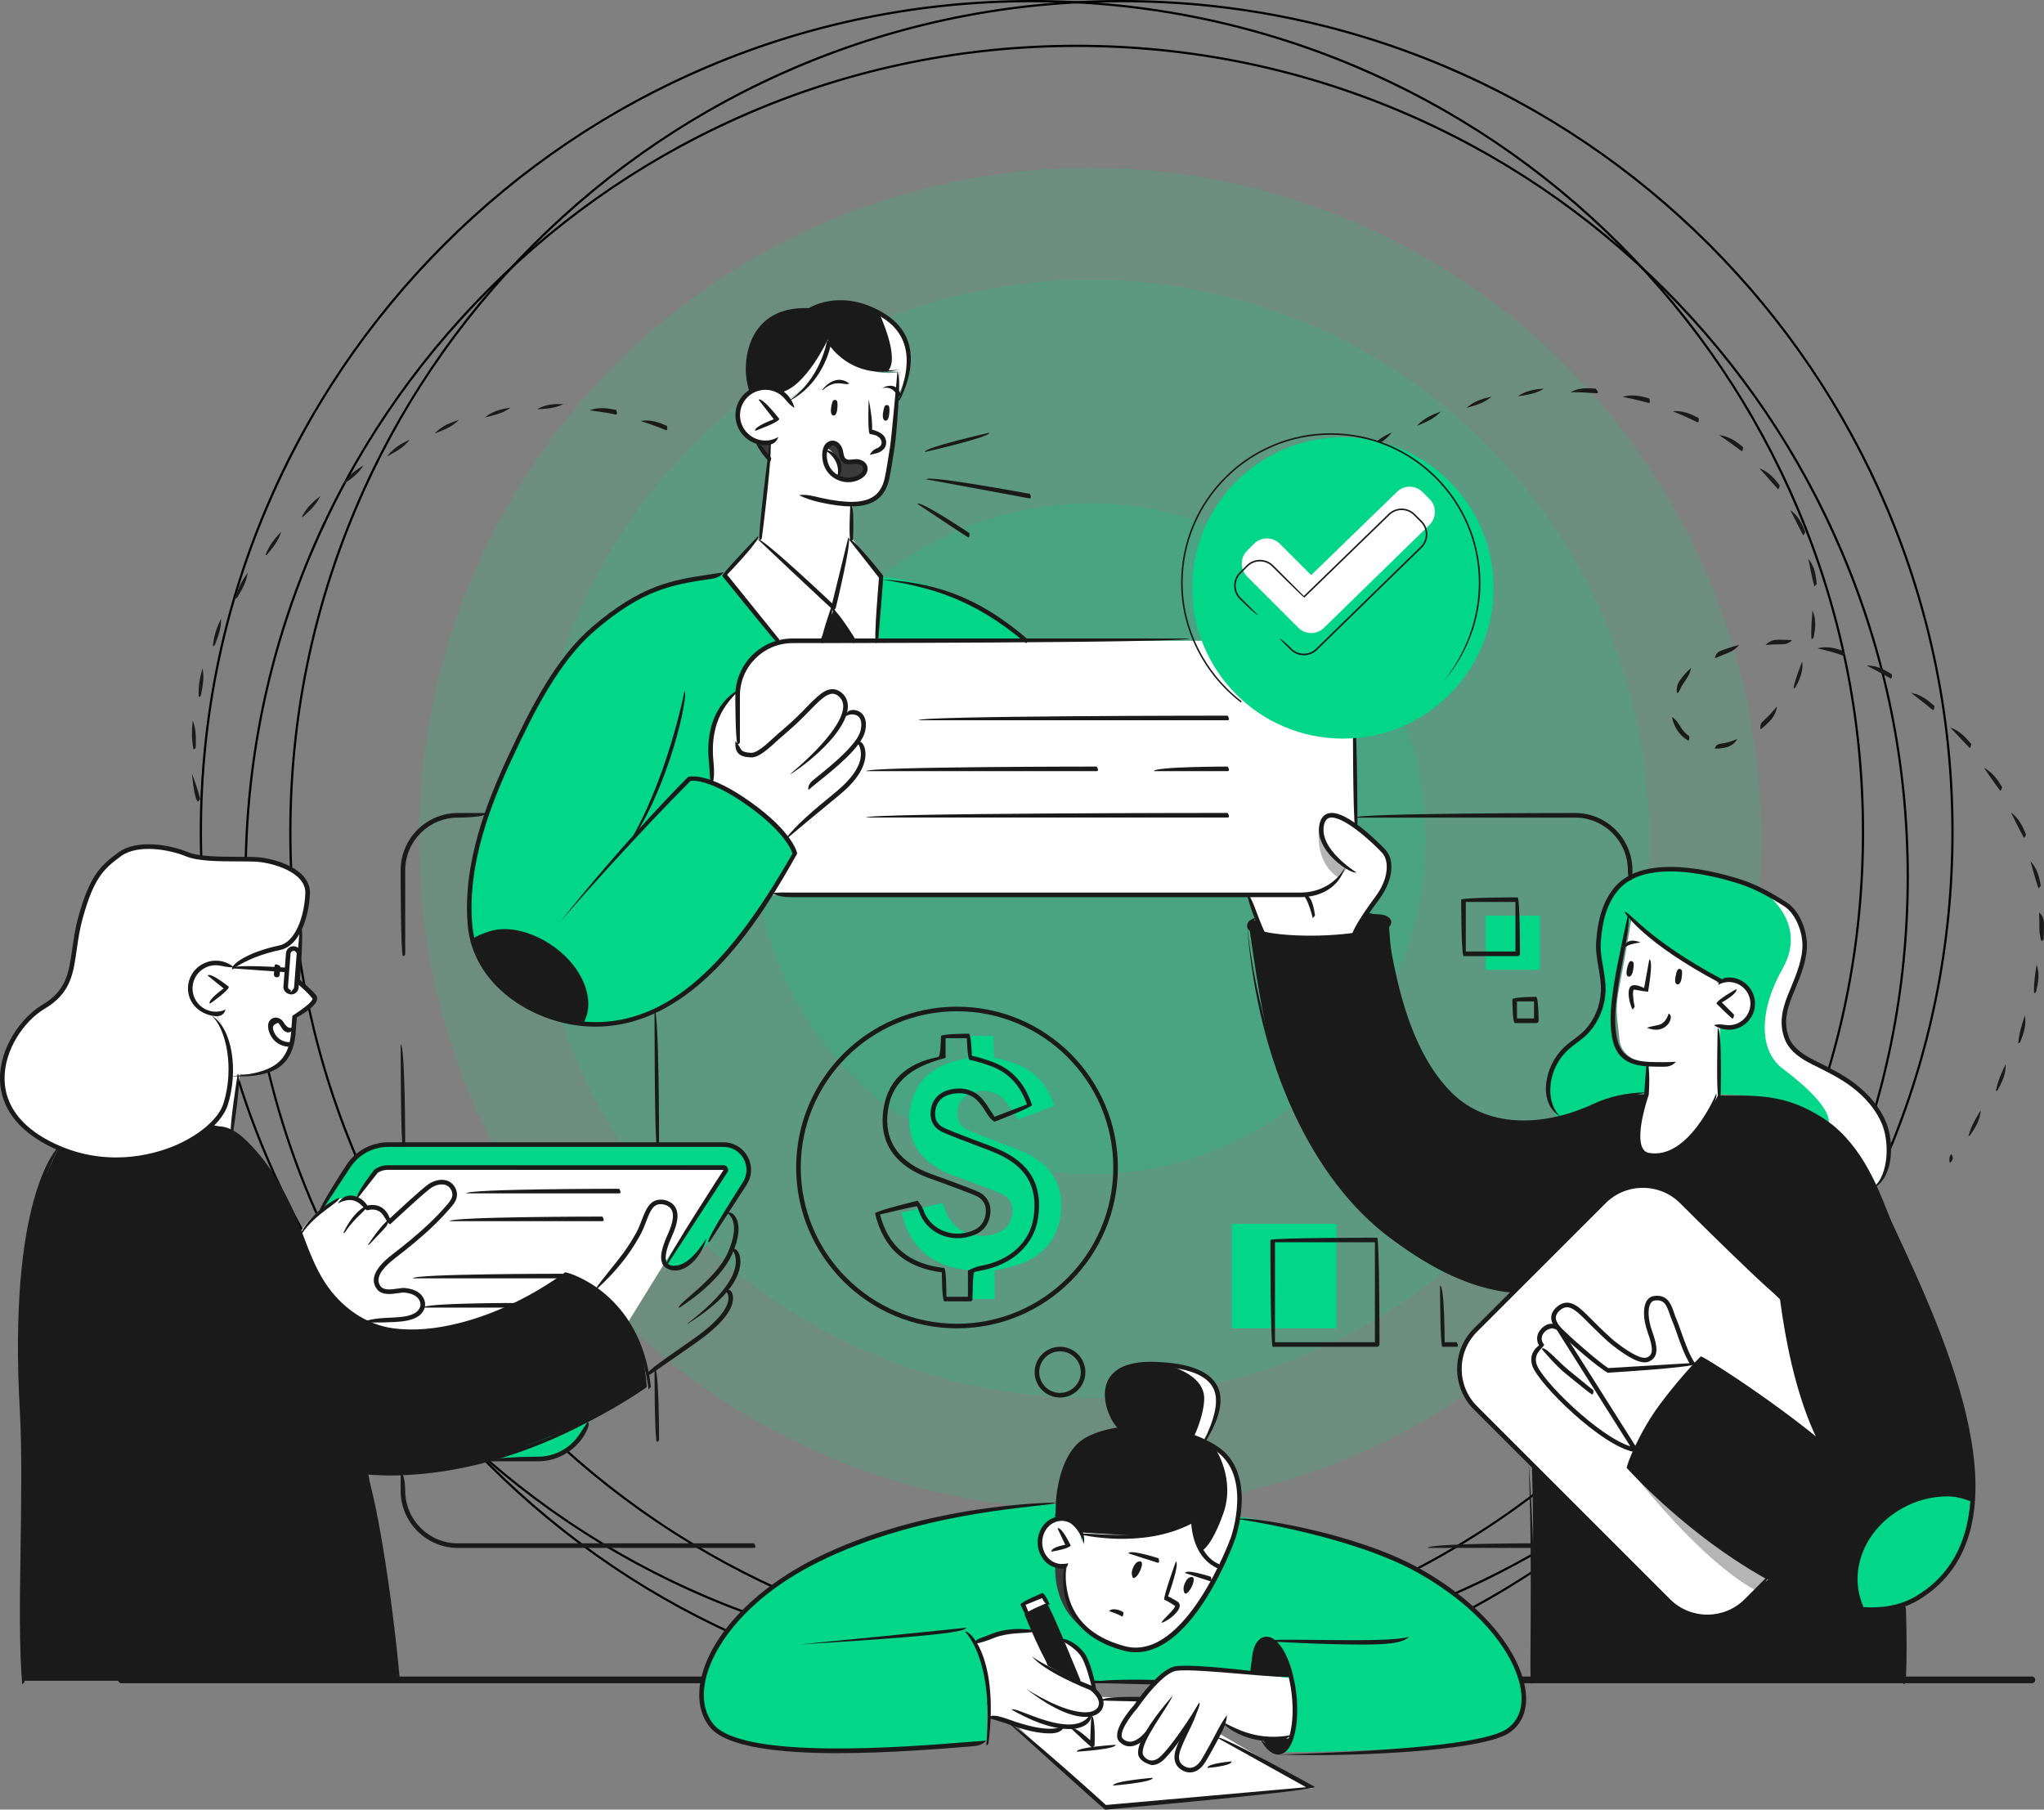 <?xml version="1.0" encoding="UTF-8"?><svg id="Layer_2" xmlns="http://www.w3.org/2000/svg" viewBox="0 0 913.7 809.01"><rect x="0" y="0" width="913.7" height="809.01" fill="#808080" stroke="none"/><defs><style>.cls-1{fill:#fff;}.cls-2{opacity:.15;}.cls-2,.cls-3,.cls-4{fill:#02d689;}.cls-3{opacity:.2;}.cls-5{fill:#3a3a3a;}.cls-6{fill:none;stroke:#1a1a1a;stroke-linecap:round;stroke-linejoin:round;stroke-width:3px;}.cls-7{fill:#1a1a1a;}.cls-8{fill:#b5b5b5;}</style></defs><g id="Layer_1-2"><g><g><circle class="cls-2" cx="487.29" cy="375" r="300"/><circle class="cls-2" cx="487.29" cy="375" r="250"/><circle class="cls-3" cx="487.29" cy="375" r="150"/></g><g><g><path d="m501.29,1c50.09,0,98.67,9.81,144.41,29.15,44.18,18.69,83.85,45.44,117.93,79.51,34.07,34.07,60.82,73.75,79.51,117.93,19.35,45.74,29.15,94.32,29.15,144.41s-9.81,98.67-29.15,144.41c-18.69,44.18-45.44,83.85-79.51,117.93-34.07,34.07-73.75,60.82-117.93,79.51-45.74,19.35-94.32,29.15-144.41,29.15s-98.67-9.81-144.41-29.15c-44.18-18.69-83.85-45.44-117.93-79.51-34.07-34.07-60.82-73.75-79.51-117.93-19.35-45.74-29.15-94.32-29.15-144.41s9.81-98.67,29.15-144.41c18.69-44.18,45.44-83.85,79.51-117.93,34.07-34.07,73.75-60.82,117.93-79.51C402.62,10.81,451.21,1,501.29,1m0-1C295.84,0,129.29,166.55,129.29,372s166.55,372,372,372,372-166.55,372-372S706.74,0,501.29,0h0Z"/><path d="m481.29,21c50.09,0,98.67,9.81,144.41,29.15,44.18,18.69,83.85,45.44,117.93,79.51,34.07,34.07,60.82,73.75,79.51,117.93,19.35,45.74,29.15,94.32,29.15,144.41s-9.81,98.67-29.15,144.41c-18.69,44.18-45.44,83.85-79.51,117.93-34.07,34.07-73.75,60.82-117.93,79.51-45.74,19.35-94.32,29.15-144.41,29.15s-98.67-9.81-144.41-29.15c-44.18-18.69-83.85-45.44-117.93-79.51-34.07-34.07-60.82-73.75-79.51-117.93-19.35-45.74-29.15-94.32-29.15-144.41s9.81-98.67,29.15-144.41c18.69-44.18,45.44-83.85,79.51-117.93,34.07-34.07,73.75-60.82,117.93-79.51,45.74-19.35,94.32-29.15,144.41-29.15m0-1c-205.45,0-372,166.55-372,372s166.55,372,372,372,372-166.55,372-372S686.74,20,481.29,20h0Z"/><path d="m461.29,1c50.09,0,98.67,9.81,144.41,29.15,44.18,18.69,83.85,45.44,117.93,79.51,34.07,34.07,60.82,73.75,79.51,117.93,19.35,45.74,29.15,94.32,29.15,144.41s-9.81,98.67-29.15,144.41c-18.69,44.18-45.44,83.85-79.51,117.93-34.07,34.07-73.75,60.82-117.93,79.51-45.74,19.35-94.32,29.15-144.41,29.15s-98.67-9.81-144.41-29.15c-44.18-18.69-83.85-45.44-117.93-79.51-34.07-34.07-60.82-73.75-79.51-117.93-19.35-45.74-29.15-94.32-29.15-144.41s9.81-98.67,29.15-144.41c18.69-44.18,45.44-83.85,79.51-117.93,34.07-34.07,73.75-60.82,117.93-79.51C362.62,10.81,411.21,1,461.29,1m0-1C255.84,0,89.29,166.55,89.29,372s166.55,372,372,372,372-166.55,372-372S666.74,0,461.29,0h0Z"/></g><line class="cls-6" x1="908.29" y1="751" x2="54.29" y2="751"/></g><g><path class="cls-1" d="m386.26,164.42c-7.57-3.71-14.9-11.89-14.9-11.89,0,0-5.68,20.36-19.17,25.92,0,0-5.71-6.78-13.15-4.79-7.45,1.98-9.44,8.12-9.16,13.56.28,5.44,6.3,11.87,14.79,10.5l-5.13,42.75-15.89,16.41,23.86,29.61,44.05-.5,2.41-27.24-13.28-18.28c-.45,0,.45-15.09.45-15.09,0,0,9.75.36,13.16-5.91,3.4-6.28,4.48-19.74,4.87-22.6.39-2.86,3.01-30.6,3.01-30.6,0,0-8.36,1.87-15.93-1.84Z"/><path class="cls-4" d="m297.38,564.18s2.78,5.33,10.5.44c7.73-4.89,17.82-24.17,17.82-24.17l9.02-15s1.19-12.74-9.54-13.74c-10.73-1-145.07-.61-145.07-.61l-12.96,1.63s-7.78,3.03-11.52,8.82c-3.75,5.78-11.94,19.47-11.94,19.47l6.63-4.58,4.91-1.4,3.54.84,9.65-12.61,3.43-1.3h151.71c.92.92-26.19,42.24-26.19,42.24Z"/><path class="cls-1" d="m323.57,521.94h-151.71l-4.58,2.36-8.17,11.99c-1.04-.47-2.27-.8-3.75-.79-5.52.05-5.61,1.99-5.61,1.99,0,0-2.94,1.82-6.76,3.88-3.83,2.06-9,9.66-9,9.66,0,0,.21,5.25,6.44,16.04l3.7,34.34,132.65-3.88,20.61-33.37,27.11-41.32-.92-.92Z"/><path class="cls-4" d="m471.61,672.42s-45.07,2.47-78.9,13.85c-33.83,11.38-55.82,26.59-68.78,44.4-12.97,17.81-10.36,31.42-7.88,37.61,2.48,6.19,11.97,13.04,42.44,14.08,30.46,1.03,82.48-3.98,82.48-3.98,0,0,.85-18.4-.07-28.91l52.47,2.02,22.13.52,61.76,12.37-4.8,18.99s30.48-.18,57.74-1.82c27.25-1.64,40.61-5.02,43.68-7.62,3.08-2.6,8.79-5.62,7.04-18.25-1.74-12.64-14.82-33.01-31.62-43.74-16.8-10.73-31.13-18.88-50.77-23.96-19.64-5.08-33.05-8.5-44.4-9.89-11.34-1.39-82.53-5.67-82.53-5.67Z"/><path class="cls-7" d="m620.9,412.31s.38,22.6,6.92,41.06c6.54,18.46,15.78,37.1,32.8,44.37,17.01,7.27,35.44,2.61,39.52,1.06,4.07-1.55,24-10.35,35.86-9.44l46.25.56s23.89,2.46,35.94,13.5c12.06,11.04,17.4,20.9,21.91,32.01,4.51,11.11,17.86,39.95,21.57,49.08,3.71,9.14,8.53,20.34,11.95,32.31,3.43,11.97,8.09,29.02,8.29,40.15.21,11.13.9,32.72-11.61,46.11-12.52,13.4-19.41,14.24-19.41,14.24,0,0,.87,26.83,0,33.81l-166.46.51s.51-47.78.82-58.84c.32-11.06-.45-38.17-.45-38.17l-7.73-77.68s-26.46-1.24-54.47-23.89c-28.02-22.65-37.01-43.26-39.17-47.52-2.16-4.27-14.49-32.23-17.97-48.44-3.47-16.21-6.84-41.51-6.84-41.51l62.26-3.29Z"/><path class="cls-5" d="m471.83,699.15s-2.62,21.48,16.76,31.53c0,0-9.33-4.44-11.27-18.54l-.49-11.61-5-1.38Z"/><path class="cls-7" d="m558.93,747.39l17.98,2.09s-4.36-16.38-10.75-17.23c-6.39-.86-7.23,15.15-7.23,15.15Z"/><path class="cls-7" d="m564.49,777.56l12.76-.5s-2.55,7.4-6.38,6.36c-3.83-1.03-6.38-5.87-6.38-5.87Z"/><path class="cls-7" d="m561.52,411.24l2.27,5.98s-5.38-1.41-5.28-3.23c.1-1.82,3.01-2.75,3.01-2.75Z"/><path class="cls-7" d="m610.99,407.97l-6.76,10.21s16.88-3.32,16.67-5.87c-.21-2.56-9.91-4.34-9.91-4.34Z"/><path class="cls-1" d="m558.51,400.05s4.79,15.64,6.01,17.36c0,0,8.24,2.25,19.98,1.9,11.74-.36,20.31-1.22,20.31-1.22,0,0,2.88-5.61,6.84-11.08,3.96-5.47,8.44-10.92,8.83-15.7.39-4.77,1.71-7.71-4.3-13.19-6-5.47-15.68-12.16-15.68-12.16,0,0-4.6-2.73-7.71-.79-3.12,1.95-2.22,11.26.89,14.89,3.1,3.62,8.44,8.23,8.44,8.23,0,0-7.92,11.56-19.05,11.3-11.12-.26-24.57.45-24.57.45Z"/><path class="cls-1" d="m757.11,610.35s-5.04-10.78-7.25-16.55c-2.21-5.78-3.81-13.15-7.95-13.4-4.14-.25-5.77,1.93-5.87,4.66-.1,2.73,1.15,8.13,2.54,13.45,1.39,5.31-.16,9.08-3.14,9.52-2.98.45-12.37-5.4-18.26-11.16-5.89-5.75-12.12-13.31-15.88-13.39-3.76-.09-8.45,3.11-6.04,8.37.62.98-4.13.56-5.51,2.89-1.38,2.33-2.22,5.37-.44,7.18,0,0-3.39,2.35-1.01,6.36,2.39,4,6.24,8.23,6.24,8.23,0,0-3.72,1.42-1.97,5.43,1.75,4.01,13.16,11.63,23.1,17.32,9.95,5.7,16.08,7.22,16.08,7.22,0,0,7.67-13.8,12.55-19.97,4.87-6.17,12.82-16.14,12.82-16.14Z"/><path class="cls-1" d="m488.6,755.25s-2.08-14.82-7.29-18.44c-5.21-3.62-6.49-4.3-6.49-4.3l7.2,19.51-13.62-7.35-6.26-15.41s-7.3-.38-10.98.26c-3.68.65-15.48,4.25-15.48,4.25,0,0,4.59,6.37,5.4,17.62.8,11.24,1.03,15.71,1.03,15.71,0,0,9.98,3.31,13.78,4.38,3.79,1.07,13.51,4.12,19.98.93,0,0,11.48-.39,11.62-6.12,0,0,4.87-1.15,4.77-5.19-.1-4.04-3.66-5.87-3.66-5.87Z"/><path class="cls-1" d="m577.25,750.27s-23.95-2.91-27.95-3.29c-4.01-.37-23.2-1.1-23.2-1.1,0,0-6.85,2.33-12.06,8.89-5.21,6.56-11.39,15.03-11.39,15.03,0,0-4.29,7.24-.67,8.84,3.62,1.59,10.89-5.11,10.89-5.11,0,0-6.69,12.07-.89,13.98,5.79,1.9,20.53-18.79,20.53-18.79l-5.82,17.36s.37,4.72,3.44,4.61c3.07-.11,7.47-3.35,8.68-6.19,1.21-2.85,8.71-14.51,8.71-14.51,0,0,7.87,5.7,14.86,6.81,6.99,1.11,14.88.26,14.88.26,0,0,2.64-7.69,1.58-15.95-1.06-8.25-1.58-10.85-1.58-10.85Z"/><path class="cls-1" d="m317.68,349.74s-.05-5.37-.04-10.22c0-4.84.37-22.41,11.2-29.15,10.83-6.74.88-.54.88-.54v23.19s1.36,6.39,5.99,4.56c4.62-1.83,3.06-.09,8.51-4.95,5.45-4.85,17.09-16.5,17.09-16.5,0,0,5.88-6.85,9.68-6.87,3.8-.02,8.32,2.36,6.64,9.08.36.76,3.37-1.47,6.57,1.07,3.2,2.54-.84,12.07-.84,12.07,0,0,2.12-.11,2.08,4.44-.05,4.56-2,9.71-6.52,14.7-4.51,4.99-27.38,23.11-27.38,23.11,0,0-10.21-10.36-18.36-15.79-8.15-5.43-15.5-8.21-15.5-8.21Z"/><path class="cls-1" d="m334.98,286.47h265.52c2.9,0,5.26,2.36,5.26,5.26v103.06c0,2.9-2.36,5.26-5.26,5.26h-265.52c-2.9,0-5.26-2.36-5.26-5.26v-103.06c0-2.9,2.36-5.26,5.26-5.26Z"/><path class="cls-4" d="m317.68,349.74s31.7,13.91,37.52,32.46c0,0-16.9,29.38-27.25,40.7-10.36,11.31-29.77,35.13-60.82,35.05-31.04-.08-47.1-20.51-48.88-23.13-1.78-2.62-10.94-15.72-8-38.82,2.94-23.11,10.67-42.65,17.95-57.76,7.29-15.11,20.55-43.23,33.79-54.09,13.25-10.85,31.1-26.33,61.67-27.29l23.86,29.61s-15.59,4.49-17.79,22.66c0,0-6.87,3.94-9.45,12.61-2.59,8.67-2.33,20.05-2.33,20.05l-.27,7.95Z"/><path class="cls-4" d="m393.98,257.98l-2.41,27.99h66.44s-24.89-24.95-64.03-27.99Z"/><path class="cls-7" d="m352.19,178.44s17.18-11.2,18.38-25.32c0,0,7.17,8.72,14.14,10.91,6.97,2.19,17.48,2.22,17.48,2.22l-.63,10.65s6.89-13.75,3.43-23.67c-3.45-9.92-14.02-15.4-19.95-16.6-5.93-1.19-14.6-2.79-21.89,1.42l-2.59.7s-16.19.18-20.43,8.2c-4.24,8.03-6.41,12.15-6.51,18.11-.1,5.96,1.42,10.33,1.42,10.33,0,0,10.97-6.08,17.15,3.04Z"/><polygon class="cls-5" points="344.67 197.71 343.46 204.87 339.31 198.59 344.67 197.71"/><polygon class="cls-1" points="510.24 759.44 492.34 758.63 452.58 769.8 493.54 807.56 586.74 799.44 521.33 761.11 510.24 759.44"/><polygon class="cls-7" points="482.02 752.02 468.24 717.63 458.95 721.4 468.4 744.68 482.02 752.02"/><polygon class="cls-1" points="468.24 717.63 466.4 713.1 457.11 716.47 458.95 721.4 468.24 717.63"/><path class="cls-1" d="m796.78,581.97l-47.89-47.61s-12.03-9.27-26.61-1.17l-64.38,63.29s-10.99,13.09-2.04,28.13l88.11,88.76s8.15,9.05,18.24,9.47c0,0,8.15.32,12.03-2.59,3.88-2.91,16.59-14.55,16.59-14.55,0,0-39.48-24.44-49.66-36.57-10.19-12.13-13.23-13.1-13.23-13.1l3.81-9.57s9.61-16.62,13.2-21.57c3.59-4.95,16.1-18.04,16.1-18.04,0,0,34.73,24.44,40.93,28.81,6.21,4.37,10.28,7.66,10.28,7.66,0,0-7.85-23.25-9.75-29.91s-5.74-31.45-5.74-31.45Z"/><path class="cls-1" d="m103.32,432.42s6.11-4.09,12.73-6.26c6.62-2.17,12.08-3.56,14.23-5.47,2.15-1.91,4.84-8.77,5.96-14.05,1.12-5.28,5.23-11.3-7.66-18.79,0,0-5.71-2.8-16.67-3.74-10.96-.94-15.93,1.03-22.68-.81-6.75-1.84-11.95-4.89-18.54-4.81-6.59.08-13.46-.83-22.25,7.46-8.79,8.28-11.3,19.06-12.62,24.91-1.31,5.85-1.28,11.76-3.46,19.63-2.19,7.87-4.54,15.4-11.57,18.77-7.04,3.37-12.72,10.34-16.19,17.86-3.46,7.53-4.94,19.88.7,29.81,5.64,9.93,22.21,17.96,34.39,20.39,12.18,2.43,28.67,1.79,36.77-3.37,8.1-5.16,19.07-7.78,22.95-17.04,3.87-9.26,3.75-18.47,3.75-18.47,0,0-.21-9.55-2.32-15.83-2.12-6.28-4.64-9.28-4.64-9.28,0,0-11.92-1.43-11.15-11.87.77-10.45,10.82-11.3,12.5-10.96,1.68.34,5.77,1.94,5.77,1.94Z"/><path class="cls-1" d="m135.43,410.05l-2.44,28.43s8.2,6.31,7.77,7.74c-.43,1.43-8.48,7.69-8.48,7.69,0,0-.99,9.64-1.85,12.46-.87,2.82-5.09,15.27-23.14,13.81l-3.96,25.01-7.89-1.78s5.01-5.39,6.01-11.31c1-5.91,2.23-11.63,1.4-18.72-.82-7.09-3.9-17.32-6.19-19.48-2.29-2.16-5.55-.22-9.16-4.88-3.61-4.65-2.65-13.65,2.25-16.38,4.9-2.73,10.89-2.59,13.57-.23,0,0,7.78-5.03,14.51-6.66,6.73-1.63,14.07-2.23,17.6-15.7Z"/><path class="cls-7" d="m252.95,569.42s33.89,9.38,36.15,50.67c0,0-29.28,21.5-69.13,32.17-39.86,10.67-55.41,6.38-55.41,6.38,0,0,6.17,33.09,8.6,52.41,2.42,19.32,4.59,40.35,4.59,40.35H9.9s.13-72.14,0-97.53c-.13-25.38-.85-64.15-.85-64.15,0,0,1.85-42.16,8.42-57.31,6.57-15.15,8.69-18.97,8.69-18.97,0,0,15.7,7.73,31.82,4.75,16.11-2.97,24.36-4.68,36.49-15.21,0,0,9.89.32,18.12,10.92,8.23,10.6,16.65,23.59,23.7,43.24,7.05,19.64,20.49,35.46,38.41,37.54,17.92,2.08,37.9-1.99,52.84-9.75,14.94-7.76,25.41-15.52,25.41-15.52Z"/><path class="cls-7" d="m471.61,678.09s2.9-28.18,12.01-33.02c9.12-4.84,16.74-6.02,16.74-6.02,0,0-8.98-11.69-4.19-20.62,4.79-8.92,14.75-9.31,25.61-8.02,10.87,1.29,18.49,3.75,21.99,10.74,3.49,6.98-5.84,22.83-5.84,22.83,0,0,11.92,5.49,14.77,15.07,2.85,9.57,1.42,18.75-1.42,27.94-2.85,9.18-5.68,13.95-5.82,13.96s-12.94-5.94-12.03-21.2c0,0-15.78,8.79-28.45,7.37-12.67-1.42-21.34-1.99-21.34-1.99,0,0-2.3-6.09-12.01-7.03Z"/><path class="cls-1" d="m483.48,689.87s.14-10.52-9.24-11.36c0,0-8.95,1.97-9.23,9.23-.28,7.26,1.8,12.49,11.82,12.79,0,0-2.32,11.85,2.13,19.34,4.46,7.49,12.55,14.09,22.57,16.79,10.02,2.71,15.58-.07,20.8-4.45,5.22-4.39,14.82-15.93,18.9-22.72,4.07-6.79,4.21-8.54,4.21-8.54,0,0-13.16-5.46-12.03-21.2,0,0-8.98,7.34-25.64,6.66-16.66-.68-24.15-1.28-24.15-1.28l-.14,4.75Z"/><path class="cls-4" d="m221.47,651.84l42.08-16.65s-6.4,13.5-14.55,15.19c-8.15,1.68-27.54,1.47-27.54,1.47Z"/><path class="cls-5" d="m369.79,200.22s4.72,3.19,4.99,6.48c.27,3.29-.39,6.48-.39,6.48,0,0,4.86,1.51,9.39,0,4.53-1.51,3.1-5.9,1.75-6.48-1.36-.59-5.43.52-6.85-.42-1.42-.94-2.78-1.98-2.78-3.59s-1.64-4.98-3.73-4.98-2.37,2.51-2.37,2.51Z"/><path class="cls-1" d="m630.04,270c4.42-2.59,4.42-6.81,0-9.4l-34-19.85c-4.42-2.59-8.04-.51-8.04,4.62v39.88c0,5.12,3.62,7.2,8.04,4.61l34-19.87Z"/><path class="cls-4" d="m473.97,544.15c-1.63,11.69-10.96,20.33-24.62,22.81-1.48.27-2.94.62-4.74,1v12.79h-11.68v-12.85c-16.8-1.86-26.35-10.62-29.89-25.71,6.19-1.49,12.05-2.91,18.3-4.42.48,1.24.96,2.36,1.36,3.51,3.15,9.15,13.43,13.61,23.07,9.96,4.44-1.68,6.51-5,6.83-9.18.29-3.81-1.47-6.94-5.32-8.56-4.98-2.1-10.11-3.87-15.18-5.78-2.68-1-5.43-1.87-8.05-2.99-13.17-5.64-18.96-15.08-17.32-28.04,1.61-12.62,9.6-20.41,23.76-23.18.58-.11,1.13-.3,2.05-.55v-9.83h11.53l.27,9.7s2.56.28,9.18,2.6c9.43,3.3,14.72,9.85,17.73,18.92-5.4,2.06-10.8,4.12-16.2,6.18-2.03-2.99-3.65-5.99-5.89-8.55-3.5-4.02-8.42-5.06-13.65-3.76-4.09,1.02-6.75,3.7-7.44,7.72-.72,4.18.63,7.57,4.92,9.44,4.25,1.86,8.65,3.44,13,5.13,3.64,1.41,7.38,2.67,10.93,4.25,13.64,6.03,19,15.36,17.04,29.4Z"/><rect class="cls-4" x="550.65" y="547.1" width="46.72" height="46.72" transform="translate(1148.03 1140.93) rotate(180)"/><polygon class="cls-7" points="366.44 286.82 381.29 285.97 372.87 272.22 366.44 286.82"/><path class="cls-7" d="m211.46,419.57c2.19,8.58,5.74,13.72,6.78,15.25,1.63,2.4,15.21,19.68,41.28,22.68,6.38-10.07-.19-25.69-14.69-34.9-11.86-7.54-25.35-8.44-33.37-3.02Z"/><path class="cls-8" d="m589.7,369.72s-2.73,15.41,8.77,22.77l3.65-4.2s-11.62-8.36-12.43-18.58Z"/><path class="cls-8" d="m784.89,711.08c3.26-2.93,5.94-5.38,5.94-5.38,0,0-39.48-24.44-49.66-36.57-9.45-11.25-12.74-12.89-13.17-13.07-.05-.02,30.3,40.32,56.9,55.02Z"/><rect class="cls-4" x="664.11" y="409.34" width="24.23" height="24.23"/><path class="cls-1" d="m392.87,139.7c.04.08,9.89,20.76,3.87,26.31,3.15.23,5.45.24,5.45.24l-.63,10.65s6.89-13.75,3.43-23.67c-2.18-6.27-7.22-10.77-12.13-13.53Z"/><path class="cls-1" d="m370.1,151.66s-10,21.6-21.25,23.8l3.34,2.98s15.49-6.86,17.91-26.78Z"/><path class="cls-1" d="m543.25,647.6s9.12,13.48,3.59,29c-5.53,15.52-9.85,16.85-9.85,16.85,0,0,1.67,5.44,8.81,6.76,0,0,7.24-12.85,8.02-24.77.78-11.93.78-21.15-10.57-27.84Z"/><path class="cls-1" d="m520.93,610.11s17.7,3.72,17.37,15.38c-.23,7.95-4.66,16.88-4.66,16.88l4.28,1.62s6.24-10.15,6.66-17.62c.42-7.47-2.12-11.94-23.65-16.25Z"/><path class="cls-4" d="m882.19,671.7s-23.21-11.2-41.44,7.91c-18.23,19.11-8.83,39.58-8.83,39.58,0,0,22.81,4.38,37.93-15.23,14.58-18.91,12.34-32.26,12.34-32.26Z"/><path class="cls-7" d="m458.59,287.5c-24.33-20.6-43.7-25.09-64.77-28.51,21.71,1.45,41.37,6.01,65.44,26.7-.1,1.68-.38,1.8-.67,1.8Z"/><path class="cls-7" d="m266.19,458.97c-1.64,0-3.29-.07-4.96-.2-23.61-1.88-49.92-18.4-52.17-45.33-2.31-27.53,8.52-54.89,18.21-75.64,10.01-21.42,21.13-43.5,37.33-57.44,22.08-18.99,36.25-21.1,52.66-23.55,2.02-.3,4.09-.61,6.23-.96-1.82,2.37-3.9,2.68-5.93,2.99-16.76,2.5-30,4.47-51.63,23.07-15.89,13.67-26.9,35.53-36.82,56.76-9.58,20.52-20.29,47.55-18.03,74.59,2.16,25.81,27.53,41.66,50.3,43.47,41.75,3.38,70.4-36.05,92.89-75.14-.54-1.71-3.82-9.88-19.94-21.37-16.1-11.49-24.13-11.34-25.6-11.15-2.69,2.69-27.97,28.12-58.18,62.83,30.31-37.94,56.7-64.25,56.97-64.51.82-.36,9.23-2.24,28,11.16,18.92,13.49,20.79,22.62,20.86,23-14.59,25.9-44.18,77.42-90.19,77.43Z"/><path class="cls-7" d="m515.89,753.05s-26.74-.64-26.74-.64c.05-2.04,26.77-1.41,26.77-1.41.99,1.6.53,2.05-.02,2.05Z"/><g><path class="cls-7" d="m379.15,215.57c-2.47,0-4.9-.8-6.99-2.34-2.87-2.11-4.6-5.69-4.62-9.56-.02-2.6.75-4.75,2.06-5.75,1.23-.94,2.63-1.18,3.97-.67,1.65.64,2.91,2.37,3.29,4.51.49,2.73.74,2.91,1.3,3.32.56.42.82.6,3.56.27,2.16-.32,4.18.42,5.28,1.8.88,1.12,1.07,2.53.54,3.99-.61,1.67-2.54,3.17-5.04,3.93-1.1.33-2.23.5-3.35.5Zm-6.98-16.53c-1.97,1-2.6,2.45-2.59,4.62.03,3.23,1.44,6.19,3.79,7.93,3.56,2.62,7.15,1.94,8.53,1.52,2.11-.64,3.4-1.83,3.71-2.67.29-.79.21-1.47-.22-2.01-.65-.82-1.99-1.2-3.42-1.05-3.27.41-3.97.14-5.03-.65-1.13-.83-1.54-1.54-2.1-4.61-.25-1.41-1.05-2.57-2.02-2.95-.22-.09-.44-.13-.65-.13Z"/><path class="cls-7" d="m373.98,214.21c2.9-8.32-4.98-12.92-5.31-13.11,4.48.19,10.04,5.73,6.21,12.58-.19.33-.54.52-.89.52Z"/></g><path class="cls-7" d="m850.89,752.92q-.36-14.8-.96-33.54l-.06-2.04c2.04-.06,2.11,1.98,2.11,1.98q.61,18.81,0,31.27c-.09,1.9-.54,2.33-1.08,2.33Z"/><path class="cls-7" d="m813.61,646.07c-17.93-34.38-20.1-88.54-20.12-89.09,2.06.47,4.22,54.2,21.04,87.6-.61,1.45-.76,1.49-.92,1.49Z"/><path class="cls-7" d="m280.21,378.42c17.83-28.83,25.7-69.08,25.78-69.48,1.93.79-6.02,41.45-24.94,69.03-.2.29-.52.45-.84.45Z"/><path class="cls-7" d="m361.3,352.98c-.13-2.39,1.36-3.58,3.42-5.23,6.5-5.22,18.59-14.94,19.99-21.24.73-3.3.19-5.57-1.57-6.59-1.66-.95-4.11-.55-5.19.45.25-3.02,3.63-3.72,6.21-2.23,1.49.86,3.81,3.15,2.55,8.81-1.56,7.01-13.54,16.64-20.71,22.4-1.92,1.54-3.44,2.76-3.95,3.31-.2.21-.47.32-.75.32Z"/><path class="cls-7" d="m351.1,375.13c4.6-6.23,12.73-13.05,22.69-21.2,6.9-5.66,10.72-11.24,11.03-16.16.24-3.83-1.69-5.91-1.77-6,1.58-1.31,4.09,1.33,3.81,6.05-.31,5.59-4.28,11.55-11.77,17.69-9.95,8.15-18.09,14.96-23.33,19.38-.19.16-.43.24-.66.24Z"/><path class="cls-7" d="m317.68,350.77c-.44-3.74-.39-6.03-.81-10.33-2.3-23.72,11.79-31.21,12.39-31.52.39,2.11-12.51,9.05-10.35,31.32.44,4.53.39,6.99-.23,9.72-.11.48-.53.8-1,.8Z"/><path class="cls-7" d="m353.25,346.01c12.95-10.78,23.14-22.44,23.66-29.61.16-2.1-.47-3.74-1.91-5.03-.75-.66-1.93-1.43-3.46-1.17-1.89.3-3.63,1.73-5.24,3.17-1.63,1.45-3.18,3.06-4.68,4.62-.64.67-1.28,1.33-1.93,1.98-3.49,3.54-7.31,6.86-10.56,9.64-.86.74-1.72,1.52-2.58,2.31-2.18,2-4.43,4.07-6.99,5.54-1.45.83-2.74,1.22-3.87,1.14-2.9-.12-4.6-.67-5.68-1.85-1.29-1.4-1.38-3.44-1.29-5.42,1.95,2.18,2.18,3.36,2.8,4.04.66.72,2.01,1.09,4.26,1.19.79-.02,1.67-.24,2.76-.87,2.36-1.36,4.53-3.35,6.62-5.28.88-.8,1.76-1.61,2.64-2.36,3.23-2.76,6.99-6.04,10.44-9.52.65-.65,1.28-1.31,1.92-1.98,1.52-1.58,3.11-3.22,4.79-4.72,1.84-1.64,3.84-3.28,6.3-3.67,1.81-.26,3.6.3,5.14,1.68,1.92,1.71,2.8,3.97,2.59,6.7-.68,9.19-13.5,21.63-25.14,29.29-.17.11-.37.17-.56.17Z"/><path class="cls-7" d="m380.52,226.39c-3.82,0-8.36-.59-13.74-1.77-3.67-.8-6.81-1.86-9.63-3.24,3.56-.53,6.56.48,10.07,1.25,11.33,2.48,18.65,2.3,23.07-.56,2.67-1.71,4.38-4.52,5.25-8.57.54-2.52,1.6-8.83,2.42-14.38.62-4.22,3.18-32.68,3.21-32.96,1.93,1.35-.56,28.98-1.18,33.25-.72,4.9-1.83,11.66-2.44,14.51-.99,4.61-3,7.84-6.15,9.87-2.69,1.73-6.26,2.6-10.88,2.6Z"/><path class="cls-7" d="m339.54,241.48c-1.01-1.16,4.54-44.01,4.54-44.01,2.03.26-3.53,43.12-3.53,43.12-.07.52-.51.89-1.02.89Z"/><path class="cls-7" d="m342.12,199.01c-3.53,0-7.01-1.4-9.61-4.1-5.13-5.31-4.99-13.79.32-18.93,5.31-5.11,13.8-4.98,18.93.33,1.62,1.68,2.79,3.76,3.36,6.01-2.47-1.4-3.45-3.17-4.83-4.6-4.35-4.49-11.53-4.62-16.03-.27-4.5,4.35-4.62,11.54-.27,16.03,3.68,3.81,9.43,4.58,13.97,1.85-1.1,3.05-3.47,3.67-5.83,3.67Z"/><path class="cls-7" d="m373.23,178.78c.83,0,1.32.42,1.11,3.37-.24,3.29-1.16,3.73-1.89,3.59-.72-.14-1.3-1.25-.91-3.57.39-2.31.61-3.39,1.7-3.39Z"/><path class="cls-7" d="m396.45,181.08c.83,0,1.32.42,1.11,3.37-.23,3.29-1.16,3.73-1.89,3.59s-1.3-1.25-.92-3.57c.39-2.32.61-3.39,1.69-3.4Z"/><path class="cls-7" d="m401.61,177.53c-1.1-1.28-2.07-5.01-7.35-4.05,6.95-3.41,8.34,2.76,8.36,2.82-.87,1.22-.94,1.23-1.01,1.23Z"/><path class="cls-7" d="m367.38,174.42c6.54-8.15,12.13-3.05,12.19-3.01-1.58,1.33-5.73-2.35-11.51,2.75-.2.17-.44.26-.68.26Z"/><path class="cls-7" d="m380.26,241.95c-1.02-1.09-.13-16.65-.13-16.65,2.05.12,1.15,15.68,1.15,15.68-.03.55-.48.97-1.02.97Z"/><path class="cls-7" d="m352.19,179.47c14.77-9.81,17.46-26.99,17.49-27.16,2.27.28,11.25,15.39,32.39,12.93-17.59,4.05-27.43-5.86-30.86-10.26-1.32,5.23-5.71,17.74-18.55,24.38-.15.08-.31.12-.47.12Z"/><path class="cls-7" d="m337.5,192.58c-.35-1.99,8.41-5.14,8.41-5.14l-6.79-8.75c1.62-1.26,9.27,8.61,9.27,8.61-.46,1.59-10.55,5.21-10.55,5.21-.12.05-.23.07-.35.07Z"/><path class="cls-7" d="m367.33,146.72c-.87-.47-5.14-7.25-5.14-7.25,1.73-1.09,6.01,5.68,6.01,5.68-.49,1.52-.68,1.57-.86,1.57Z"/><path class="cls-7" d="m684.44,752.68c-1.01-1.52.85-46.5-1.1-98.45,4,51.96,2.14,97.02,2.12,97.47-.02.54-.47.98-1.02.98Z"/><path class="cls-7" d="m682.82,572.24c1.2-19.41,5.29-33.76,8.33-42.59-1.07,9.4-5.12,23.61-7.31,41.69-.07.52-.51.9-1.02.9Z"/><g><path class="cls-7" d="m96.48,454.33c-8.16-.8-13.11-6.94-12.38-13.77.73-6.81,6.85-11.71,13.69-11.03,2.48.26,4.79,1.26,6.68,2.85-2.9.23-4.83-.59-6.9-.81-5.71-.63-10.83,3.52-11.44,9.21-.3,2.76.51,5.47,2.24,7.63,1.74,2.16,4.22,3.51,6.98,3.81,1.88.22,3.78-.11,5.48-.89-.77,2.62-2.55,3-4.35,3Z"/><path class="cls-7" d="m93.7,448.6c-.59-1.86,6.27-6.69,6.27-6.69l-7.17-5.81c1.29-1.59,9.51,5.07,9.51,5.07-.05,1.63-8.02,7.24-8.02,7.24-.17.12-.39.19-.59.19Z"/></g><path class="cls-7" d="m474.54,701.24c-1.57,0-3.18-.4-4.67-1.19-5.28-2.8-7.51-9.79-4.98-15.57,1.29-2.94,3.57-5.09,6.42-6.08,2.64-.91,5.46-.69,7.97.64,2.11,1.12,6.33,5.52,5.16,11.32-1.04-5.17-4.68-8.75-6.12-9.51-1.98-1.05-4.23-1.23-6.33-.5-2.31.8-4.16,2.56-5.21,4.97-2.12,4.82-.3,10.62,4.06,12.93,1.41.75,2.99,1.07,4.53.9.45,0,1.5-.06,2.12-.34-.3,2.38-1.9,2.4-2.03,2.39-.3.03-.61.04-.92.04Z"/><path class="cls-7" d="m544.56,701.24c-10.02-4.18-11.75-15.66-12.06-20.02-22.2,11.48-49.5,4.81-49.79,4.74.77-1.91,28.52,4.86,50.25-7.31,1.52,1.06,1.54,16.18,12,20.63.38,1.73,0,1.97-.4,1.97Z"/><path class="cls-7" d="m374.66,783.77c-25.81,0-50.27-2.57-57.53-11.88-4.34-5.57-5.61-13.05-3.68-21.64,4.35-19.35,23.73-39.78,50.59-53.33,49.44-24.92,106.98-25.17,107.77-25.17-.76,2.06-57.84,2.3-106.84,27-31.46,15.86-46.21,37.24-49.51,51.95-1.79,7.97-.65,14.86,3.3,19.92,12.72,16.34,86.81,10.35,114.71,8.1,2.86-.23,5.33-.43,7.33-.57-1.84,2.19-4.31,2.39-7.17,2.62-14.16,1.15-37.05,2.99-58.96,2.99Z"/><path class="cls-7" d="m587.06,784.64c-5.66,0-10.87-.09-15.32-.26,28.89-.95,89.09-3.14,101.57-11.29,4.68-3.05,7.04-8.06,6.84-14.47-.48-14.88-14.91-37.78-46.1-55.37-29.4-16.6-78.62-23.82-80.71-24.13,2.39-1.72,51.98,5.55,81.71,22.34,31.88,18,46.65,41.65,47.14,57.1.23,7.17-2.45,12.79-7.76,16.25-10.88,7.1-56.14,9.84-87.38,9.84Z"/><path class="cls-7" d="m507.76,738.64c-1.83,0-3.7-.24-5.62-.75-33.18-8.94-26.37-37.32-26.3-37.61,1.71,1.59-4.36,27.22,26.84,35.63,27.11,7.37,47.33-47.97,47.53-48.53.1-.28,9.92-28.12-7.38-39.2-17.6-11.28-44.09-10.89-56.87-3.48-12.34,7.15-13.2,33.92-13.21,34.2-2.02-1.21-1.13-28.26,12.18-35.97,13.29-7.7,40.78-8.14,59,3.52,18.68,11.97,8.31,41.33,8.2,41.63-.78,2.2-18.42,50.57-44.37,50.57Z"/><path class="cls-7" d="m537.77,645.25c5.5-11.65,7.31-19.47,4.49-24.83-3.03-5.77-11.49-8.97-25.17-9.52-10.2-.35-16.85,1.78-19.64,6.49-4.75,8.04,3.02,21.12,3.11,21.24-2.11.49-10.24-13.18-4.87-22.28,3.2-5.41,10.37-8.01,21.49-7.49,14.45.58,23.5,4.15,26.9,10.61,3.19,6.06,1.35,14.58-5.43,25.31-.19.31-.53.48-.87.48Z"/><path class="cls-7" d="m508.4,698.33c-1.38.65-2.76,3.95-2.45,5.56.32,1.61.66,2.32,2.3.59,1.64-1.74,4.01-7.97.15-6.15Z"/><path class="cls-7" d="m531.53,705.31c-1.37.65-2.76,3.95-2.44,5.56.32,1.61.66,2.32,2.3.59,1.64-1.74,4.01-7.97.14-6.15Z"/><path class="cls-7" d="m519.1,725.44c1.38-2.26,5.85-5.68,6.21-7.48-2.67-1.84-4.84-2.83-4.86-2.84-.53-1.28,5.17-17,5.17-17,1.92.7-3.46,15.54-3.46,15.54.89.45,2.41,1.24,4.12,2.28.86.52,1.24,1.4,1.03,2.42-.56,2.74-5.82,6.74-8.07,7.07-.05,0-.11.01-.15.01Z"/><path class="cls-7" d="m517.58,698.65c-.32-.05-13.16-4.22-13.16-4.22.64-1.95,13.48,2.22,13.48,2.22.52,1.72.11,2.01-.32,2.01Z"/><path class="cls-7" d="m540.96,706.9c-.33-.06-11.24-3.68-11.24-3.68.65-1.94,11.56,1.68,11.56,1.68.51,1.72.11,1.99-.32,1.99Z"/><path class="cls-7" d="m501.54,722.64c-1.3-.8-4.03-1.83-5.75-2.38,1.38-1.71,5.25-.44,6.43.58-.11,1.68-.39,1.8-.67,1.8Z"/><path class="cls-7" d="m469.99,693.68c-.16-2.04,6.2-3.08,6.2-3.08l-3.47-7.36c1.86-.87,5.91,7.71,5.91,7.71-.76,1.45-8.46,2.7-8.46,2.7-.06,0-.11.02-.17.02Z"/><path class="cls-7" d="m534.75,673.45c-.67-4.35,0-20.57,0-20.74,2.02.75,1.38,16.53,1.02,19.82-.06.52-.5.92-1.02.92Z"/><g><path class="cls-7" d="m482.02,752.6c-.95-.64-14.35-33.64-14.35-33.64l-7.39,3,9.07,22.33c-1.9.77-11.35-22.51-11.35-22.51.56-1.33,9.86-5.1,9.86-5.1,1.33.56,15.12,34.51,15.12,34.51-.69,1.38-.82,1.41-.95,1.41Z"/><path class="cls-7" d="m458.95,722.44c-.95-.65-2.79-5.17-2.79-5.17.57-1.33,9.86-5.11,9.86-5.11,1.33.56,3.18,5.09,3.18,5.09-1.9.77-3.35-2.81-3.35-2.81l-7.4,3.01,1.45,3.58c-.69,1.38-.82,1.41-.95,1.41Z"/><path class="cls-7" d="m488.27,781.33c-.7-.28-9.49-8.6-9.49-8.6,1.4-1.49,8.56,5.28,8.56,5.28l.46-11.04c2.05.09,1.49,13.37,1.49,13.37-.77.95-.89.98-1.02.98Z"/></g><g><path class="cls-7" d="m531.92,792.38c-.98,0-1.96-.23-2.92-.69-1.38-.66-2.4-1.55-3.06-2.62-.69-1.11-1.01-2.52-.93-4.07.1-1.7.69-3.28,1.27-4.75.62-1.57,1.35-3.22,2.36-5.35,2.18-4.52,4.69-9.15,7.45-13.75-.97,5.59-3.44,10.17-5.6,14.64-.99,2.08-1.7,3.69-2.31,5.22-.54,1.37-1.05,2.73-1.14,4.12-.04.77.03,1.9.63,2.86.45.74,1.19,1.36,2.21,1.85,2.03.99,4.19.44,5.92-1.49,1-1.11,1.78-2.51,2.53-3.85,1.85-3.21,2.91-5.2,3.97-7.19l1.28-2.41c1.45-2.77,2.95-5.65,4.91-8.16-.23,3.63-1.69,6.41-3.09,9.1l-1.28,2.43c-1.08,2.01-2.15,4.03-3.3,6-1.51,2.67-2.34,4.16-3.49,5.44-1.56,1.75-3.48,2.66-5.42,2.66Z"/><path class="cls-7" d="m514.87,789.09c-4.25-1.09-5.89-3.23-6.09-4.85-.99-7.58,13.84-24.39,15.54-26.29-2.9,6.31-14.24,20.38-13.51,26.02.1.72,1.13,2.31,2.85,2.88,1.76.58,3.68-.13,5.54-2.03,7.34-7.55,16.81-23.49,16.91-23.65,1.36,1.71-7.93,17.36-15.45,25.09-2.18,2.25-4.23,2.84-5.78,2.84Z"/><path class="cls-7" d="m505.05,780.72c-1.61,0-3.1-.61-4.43-1.82-4.64-4.21,4.99-15.14,6.1-16.37,3.43-4.91,12.29-16.66,18.79-17.61,9.56-1.45,50.17,4.09,51.89,4.33-.7,1.97-42.29-3.65-51.6-2.31-3.96.58-10.5,6.88-17.49,16.85-3.17,3.54-8.77,11.35-6.32,13.58,1.07.98,2.23,1.33,3.49,1.27,3.55-.35,6.78-4.63,6.82-4.68,1.48,1.43-2.18,6.28-6.62,6.71-.21.02-.43.04-.63.04Z"/><path class="cls-7" d="m569.11,778.5c-14.12,0-21.58-7.27-21.94-7.63,1.54-1.35,11.54,8.27,29.88,4.82-2.61,2.57-5.38,2.81-7.94,2.81Z"/></g><path class="cls-7" d="m494.01,809.01c-.69-.26-42.11-37.8-42.11-37.8,1.38-1.52,42.47,35.72,42.47,35.72l89.47-7.94-39.81-22.16c.99-1.79,43.71,22,43.71,22-.4,1.91-93.64,10.19-93.64,10.19-.03,0-.06,0-.09,0Z"/><path class="cls-7" d="m401.42,179.17c3.76-10.71,9.09-27.67-7.68-37.59-17.83-10.54-30.81-2.3-31.35-1.94-9.6-.23-16.45,2.22-20.95,7.36-8.74,9.96-5.91,26.98-5.89,27.15-2.14-.38-5.03-17.81,4.35-28.5,4.88-5.56,12.14-8.25,21.65-7.89,2.17-1.3,15.51-8.4,33.23,2.07,18.89,11.17,11.57,30.84,7.55,38.78-.18.35-.54.56-.91.56Z"/><path class="cls-7" d="m372.57,272.74c-.7-.28-33.73-31.55-33.73-31.55,1.41-1.49,33.15,28.57,33.15,28.57l7.24-29.56c1.99.49-5.67,31.75-5.67,31.75-.8.77-.9.79-.99.79Z"/><path class="cls-7" d="m367.33,287.5c-.97-1.37,4.27-16.12,4.27-16.12,1.93.68-3.3,15.43-3.3,15.43-.15.42-.54.69-.96.69Z"/><path class="cls-7" d="m347.52,287.5c-.8-.39-24.66-30-24.66-30,.06-1.35,15.95-17.76,15.95-17.76,1.47,1.42-13.79,17.18-13.79,17.18l23.3,28.91c-.35,1.59-.58,1.67-.8,1.67Z"/><path class="cls-7" d="m381.59,287.5c-.87-.5-9.9-15.25-9.9-15.25,1.75-1.07,10.77,13.69,10.77,13.69-.51,1.5-.69,1.56-.87,1.56Z"/><path class="cls-7" d="m391.52,287.5c-1.02-1.12,1.4-29.21,1.4-29.21l-13.51-17.21c1.61-1.27,15.37,16.25,15.37,16.25.21.72-2.24,29.22-2.24,29.22-.04.53-.49.94-1.02.94Z"/><path class="cls-7" d="m344.03,206.51c-3.82-3.41-6.01-8.21-6.1-8.41,1.89-.8,3.99,3.81,6.82,6.66-.2,1.64-.46,1.75-.72,1.75Z"/><path class="cls-7" d="m388.69,203.36c1.73-2.45,2.5-2.62,3.22-2.9,1.04-.41,1.8-1.08,2.07-1.82.21-.58.15-1.31-.16-1.96-.61-1.28-1.85-1.89-2.78-2.2-.22-.07-1.91-.44-2.29-.5-.99-1.35-.42-15.44-.42-15.44,1.7,8.63,1.56,12.1,1.5,13.52,3.69,1.07,5.11,2.22,5.84,3.72.54,1.15.63,2.44.23,3.54-.47,1.31-1.63,2.39-3.24,3.03-.88.34-1.77.53-2.64.72-1.17.26-1.25.27-1.33.27Z"/><path class="cls-7" d="m608.82,735.21c-18.3,0-40.93-1.38-42.38-1.46.66-2.01,54.05,1.24,63.42-2.06-2.71,3.13-11.25,3.52-21.03,3.52Z"/><path class="cls-7" d="m485.23,767.55c-4.65,0-13.08-2.11-26.42-12.48,17.01,10.62,25.4,10.77,28.28,10.29,1.69-.3,2.95-1.02,3.63-2.08,2.1-3.3-2.59-7.12-3.34-7.69-1.94-.77-20.79-8.33-26.04-15.12,6.7,5.31,26.72,13.18,26.92,13.26.53.34,7.46,5.49,4.19,10.64-1,1.57-2.73,2.61-5.01,3.01-.61.1-1.34.18-2.2.18Z"/><path class="cls-7" d="m477.76,772.98c-11.1,0-24.88-8.28-25.54-8.69,1.25-1.63,19.18,9.15,29.77,6.11,2.73-.79,4.67-2.41,5.93-4.94.33,3.94-2.09,5.96-5.37,6.9-1.5.44-3.11.62-4.79.62Z"/><path class="cls-7" d="m489.07,756.71c-1.03-.96-2.71-11.06-5.59-15.83-2.81-4.67-9.67-7.72-9.74-7.74,1.13-1.75,8.35,1.48,11.49,6.68,3.08,5.1,4.78,15.26,4.85,15.7-.9,1.18-.96,1.19-1.01,1.19Z"/><path class="cls-7" d="m435.68,734.81c-.04-2.04,2.41-2.24,7.35-4.27,9.23-3.79,19.15-1.77,19.57-1.68-.51,1.99-10.16.03-18.79,3.58-5.3,2.18-7.95,2.37-8.06,2.37-.02,0-.04,0-.06,0Z"/><path class="cls-7" d="m469.05,774.92c-7.3,0-15.88-3.18-19.41-4.49-3.72-1.26-7.75-2.31-7.79-2.32.68-1.94,4.65-.9,7.21-.07,14.14,5.23,22.78,6.11,26.96,3.08-.95,3.22-3.84,3.81-6.97,3.81Z"/><g><path class="cls-1" d="m767.43,439.45s15.54-5.25,16.02,9.91c0,0-1.05,12.08-14.25,9.35l-1.06,30.58s-14.19,31.35-30.56,27.22c0,0-7.38-1.37-5.14-12.2,2.25-10.83,3.55-14.96,3.55-14.96l1.16-13.53s-12.46-1.46-13.28-11.37c-.82-9.91-2.16-12.16,0-23.22,2.17-11.06,5.46-30.74,5.46-30.74,0,0,4.87,6.8,18.79,15.48,13.92,8.68,19.92,12.02,19.92,12.02l-.6,1.45Z"/><path class="cls-4" d="m837.7,529.98s-8.44-21.5-22.43-28.71c-13.99-7.2-20.78-11.92-46.42-11.92v-30.01s14.95,1.46,14.63-10.63c0,0,.25-12.06-14.63-10.08,0,0-16.74-9.88-21.95-13.42-5.21-3.54-17.9-15.46-17.9-15.46,0,0-4.19,18.08-5.06,23.8-.87,5.72-3.32,18.53-2.85,25.22.48,6.69,2.13,17.06,16.07,17.06l-1.16,12.98s-12.1,1.05-18.3,3.61c-6.2,2.57-16.26,7.13-20.84,7.58,0,0-5.03-4.79-4.86-13.52.18-8.73,5.32-16.43,11.04-20.15,5.72-3.72,10.5-9.44,12.43-16.03,1.93-6.6,1.1-11.95.25-17.18-.84-5.22-2.25-13.72.44-22.62,2.69-8.9,4.71-14.93,11.98-17.79,7.27-2.87,16.97-5.61,28.39-3.49,11.42,2.12,27.32,5.91,35.62,11.46,8.3,5.55,12.64,7.47,14.53,20.3,0,0-.05,9.09-3.83,17.02-3.78,7.93-5.94,16.83-5.16,22.23.79,5.4,5.04,10.76,11.44,13.98,6.4,3.22,18.7,9.4,24.54,15.49,5.84,6.09,9.82,12.3,10.69,20.55.87,8.25-3.16,18.52-6.68,19.74Z"/><path class="cls-1" d="m844.37,510.24c-.87-8.25-4.86-14.45-10.69-20.55-5.84-6.09-18.15-12.27-24.54-15.49-6.4-3.22-10.65-8.58-11.44-13.98-.79-5.4,1.37-14.29,5.16-22.23,3.78-7.93,3.83-17.02,3.83-17.02-1.89-12.83-6.22-14.75-14.53-20.3-1.21-.81-2.59-1.57-4.09-2.31.4.3,20.57,13.94,8.74,34.76-10.11,17.78-11.06,36.19,0,44.53,10.77,8.13,21.88,18.46,20.65,24.9,12.67,8.17,20.24,27.43,20.24,27.43,3.52-1.22,7.54-11.49,6.68-19.74Z"/><path class="cls-7" d="m742.93,476.89c-2.11,0-4.14-.05-5.72-.12-3.67-.16-6.5-.74-8.88-1.84-4.11-1.9-6.6-5.44-7.63-10.8-1.56-8.12-.36-16.38.79-24.36.91-6.36,6.04-30.13,6.25-30.69,1.75,1.42-3.25,24.25-4.06,29.85-1.29,8.95-2.46,17.04-.97,24.82.89,4.67,3.02,7.72,6.48,9.33,2.13.98,4.72,1.52,8.11,1.66,3.4.14,8.37.18,11.85-.07-1.78,2.18-4.04,2.23-6.22,2.23Z"/><path class="cls-7" d="m769.2,439.66c-34.87-18.48-42.74-31.44-43.06-31.98,1.84-.91,9.79,12.04,43.54,30.05.24,1.73-.12,1.93-.48,1.93Z"/><path class="cls-7" d="m751.06,433.19c-.8-.23-1.38.05-1.99,2.94-.68,3.22.09,3.91.82,3.97.73.07,1.6-.84,1.86-3.18.26-2.33.35-3.43-.7-3.73Z"/><path class="cls-7" d="m729.5,429.74c-.79-.26-1.38,0-2.09,2.87-.79,3.2-.04,3.91.69,4,.73.09,1.62-.79,1.97-3.11.34-2.32.46-3.41-.57-3.75Z"/><path class="cls-7" d="m725.98,423.5c.84-2.81,3.19-3.86,7.38-2.18-4,.59-5.63,1.22-6.82,2.01-.17.11-.37.17-.56.17Z"/><path class="cls-7" d="m772.82,460.37c-2.91-.17-4.95-.88-6.68-2.08,2.59-.69,4.28-.1,6.04.01,2.54.19,5.05-.68,6.99-2.38,1.94-1.7,3.09-4.05,3.27-6.62.17-2.57-.68-5.05-2.38-6.99-1.7-1.94-4.05-3.09-6.62-3.27-1.93-.14-3.83.32-5.48,1.29.97-2.94,3.21-3.48,5.61-3.34,3.12.2,5.98,1.61,8.04,3.95,2.06,2.35,3.08,5.36,2.88,8.47-.2,3.12-1.61,5.97-3.96,8.04-2.15,1.88-4.86,2.9-7.69,2.9Z"/><path class="cls-7" d="m774.44,455.37c-.73-.3-7.16-6.73-7.16-6.73.22-1.62,8.86-6.45,8.86-6.45,1,1.79-6.46,5.96-6.46,5.96l5.48,5.47c-.2,1.65-.47,1.75-.72,1.75Z"/><path class="cls-7" d="m739.91,517.72c-1.08,0-2.17-.1-3.3-.32-1.76-.34-3.11-1.32-4.03-2.92-3.9-6.84,1.77-23.54,2.39-25.34l1.01-13.39c2.04.15,1.03,13.67,1.03,13.67-.12.44-6.22,17.77-2.65,24.03.61,1.07,1.47,1.71,2.63,1.93,17.77,3.36,30.08-26.18,30.2-26.48,1.4,1.99-9.81,28.81-27.29,28.81Z"/><path class="cls-7" d="m740.28,460.35c-1.26,0-2.63-.3-4.09-.91,2.99-.97,4.86-.89,6.37-1.67,2.53-1.29,3.32-4.6,3.32-4.63,1.96.63,1,4.71-2.38,6.45-.99.51-2.06.76-3.23.76Z"/><path class="cls-7" d="m837.7,531.01c6.79-6.71,6.8-20.64,3.57-28.51-2.52-6.15-7.31-11.97-13.86-16.84-4.84-3.59-10.05-6.19-15.57-8.95l-1.83-.91c-4.11-2.05-9.83-5.42-12.08-10.95-2.97-7.33-1.04-14.17,1.22-19.88.42-1.04.86-2.11,1.31-3.2,2.6-6.3,5.55-13.45,5.24-20.12-.28-5.78-3.17-13.32-8.18-16.53-6.62-4.24-12.76-7.43-17.77-9.23-4.28-1.53-42.23-14.52-56.31,1.96-4.64,5.43-7.21,13.09-7.88,23.42-.23,3.69.42,7.42,1.05,11.04.62,3.57,1.26,7.26,1.08,11-.33,6.93-3.04,13.49-7.64,18.49-1.59,1.73-3.46,3.12-5.26,4.46-1.56,1.17-3.03,2.27-4.36,3.58-2.76,2.72-4.86,6.07-6.08,9.66-2.05,6.05-2.29,14.4,3.19,19.75-7.59-4.54-7.38-13.78-5.13-20.41,1.31-3.9,3.58-7.52,6.58-10.47,1.43-1.41,3.02-2.6,4.57-3.76,1.8-1.35,3.51-2.62,4.97-4.21,4.27-4.64,6.79-10.75,7.1-17.2.16-3.51-.44-6.93-1.07-10.56-.65-3.72-1.31-7.58-1.06-11.52.69-10.78,3.42-18.84,8.37-24.61,14.97-17.53,54.14-4.15,58.55-2.56,5.14,1.84,11.43,5.1,18.18,9.42,5.84,3.76,8.82,12.05,9.11,18.16.34,7.12-2.71,14.49-5.39,21-.45,1.07-.89,2.13-1.29,3.16-2.13,5.34-3.93,11.7-1.24,18.36,1.99,4.89,7.29,7.99,11.1,9.89l1.83.91c5.35,2.67,10.89,5.43,15.87,9.14,6.85,5.09,11.88,11.22,14.53,17.71,3.43,8.34,3.65,23.5-4.9,29.11-.17.11-.37.17-.56.17Z"/><path class="cls-7" d="m768.15,490.32c-1.02-1.05-.33-30.72-.33-30.72,2.04.04,1.34,29.71,1.34,29.71,0,.56-.47,1-1.02,1Z"/><path class="cls-7" d="m729.75,451.33c-1.56-3.2-2.65-8.95-.63-10.5,1.22-.97,3.83-.08,5.83.84l2.32-12.77c2.01.37-.56,14.47-.56,14.47-3.51-.34-5.86-1.08-6.39-.9-.57.45-.39,4.16.42,7.6-.84,1.25-.93,1.26-1,1.26Z"/></g><path class="cls-7" d="m357.71,735.11c54.71-5.33,74.03-7.41,74.23-7.43.03,2.06-19.33,4.14-74.16,7.43-.02,0-.04,0-.06,0Z"/><path class="cls-7" d="m440.87,780.21c3.64-38.5-9.38-50.63-9.51-50.75,1.94-1.01,15.31,11.45,10.52,49.84-.07.52-.51.91-1.01.91Z"/><path class="cls-7" d="m571.35,784.4c-2.7,0-5.44-2.31-7.78-6.56,3.84,2.72,6.12,4.76,8.09,4.49,2.08-.24,3.91-2.95,5.03-7.44,1.22-4.88,1.46-11.22.67-17.86-1.67-14.16-7.01-23.3-11.1-23.3-3.29.37-5.7,5.85-6.31,13.67-1.32-9.39,1.6-15.2,5.76-15.69,5.94-.57,11.95,10.32,13.7,25.08.8,6.88.55,13.48-.73,18.59-1.36,5.43-3.76,8.63-6.78,8.98-.18.02-.36.03-.55.03Z"/><path class="cls-7" d="m509.54,760.67s-17.22-.41-17.22-.41c.04-2.04,17.24-1.64,17.24-1.64.99,1.61.53,2.05-.02,2.05Z"/><path class="cls-7" d="m481.31,783.1c-.06-2.05,17.44-3.08,17.44-3.08.12,2.04-17.39,3.08-17.39,3.08-.02,0-.04,0-.06,0Z"/><path class="cls-7" d="m539.72,790.37c-.08-2.05,10.85-2.92,10.85-2.92.16,2.04-10.77,2.91-10.77,2.91-.03,0-.05,0-.08,0Z"/><path class="cls-7" d="m497.54,798.25c-.08-2.04,17.8-3.47,17.8-3.47.16,2.04-17.72,3.46-17.72,3.46-.03,0-.06,0-.08,0Z"/><path class="cls-7" d="m836.51,720.71c-35.86,0-83.35-36.3-109.33-64.46-.15-1.2,5.54-16.12,15.2-28.93,10.16-13.49,17.85-20.87,17.92-20.95,1.68.15,44.39,27.32,67.54,49.95-22.82-19.44-61.1-44.31-66.7-47.9-1.94,1.94-8.65,8.88-17.12,20.13-8.4,11.15-13.75,23.93-14.89,26.79,39.06,42.14,96.89,76.7,127.62,58.09,50.2-30.47,10.33-116.13-11.09-162.14l-1.45-3.12c-.82-1.77-1.69-3.97-2.71-6.52-4.84-12.2-12.15-30.64-28.6-40.67-10.73-6.54-21.75-10.58-43.52-10.58,22.25-2.06,33.55,2.11,44.58,8.84,17.04,10.38,24.81,29.96,29.44,41.65,1,2.53,1.87,4.7,2.67,6.42l1.45,3.11c21.69,46.59,62.06,133.33,10.29,164.76-6.33,3.85-13.55,5.54-21.3,5.54Z"/><path class="cls-7" d="m681.06,502.96c-12.18,0-24.26-3.66-33.79-13.23-6.6-6.63-12.05-15.11-16.66-25.94-6.47-15.22-10.29-33.5-10.73-51.46,2.48,17.66,6.24,35.66,12.61,50.66,4.51,10.57,9.82,18.85,16.22,25.29,17.55,17.62,44.28,14.27,63.43,5.28,7.07-3.33,15.09-5.09,23.83-5.23-8.42,2.19-16.15,3.88-22.96,7.08-9.48,4.45-20.76,7.55-31.96,7.55Z"/><path class="cls-7" d="m677.08,577.98c-22.49-1.66-42.37-14.66-55.38-24.31-35.39-26.22-59.39-78.4-64.21-139.59,6.82,60.45,30.52,112.08,65.43,137.95,12.8,9.49,32.35,22.29,54.24,23.9.91,1.63.46,2.05-.07,2.05Z"/><path class="cls-7" d="m289.94,621.11c-5.07-38.89-32.62-49.12-36.51-50.38-14.43,10.44-31.08,18.45-46.93,22.55-11.38,2.96-21.42,3.82-30.7,2.6-12.79-1.64-24.62-9.56-32.44-21.71-4.19-6.52-6.97-13.86-9.66-20.95-1.63-4.31-3.32-8.76-5.3-12.97-6.05-12.86-12.89-22.68-20.91-30.02-3.85-3.53-8.63-5.79-13.11-6.22,5.11-1.57,10.32.89,14.49,4.72,8.21,7.53,15.21,17.55,21.38,30.66,2.01,4.28,3.71,8.76,5.36,13.11,2.65,7,5.39,14.23,9.47,20.57,7.5,11.65,18.79,19.23,30.98,20.8,9.01,1.14,18.81.32,29.93-2.56,15.77-4.08,32.33-12.09,46.65-22.53,1.19-.07,33.82,9.09,38.31,51.2-.95,1.13-.98,1.14-1.02,1.14Z"/><path class="cls-7" d="m604.23,419.2c-.81-1.66,4.52-10.22,10.56-18.27,6.11-8.14,6.18-16.13,3.14-19.53-4.08-4.55-17.84-17.2-23.6-15.81-1.22.31-2.01,1.29-2.43,3.01-2.66,10.85,14.23,21.28,14.4,21.39-1.81,1.29-19.39-9.58-16.39-21.87.76-3.11,2.56-4.17,3.93-4.51,8.25-2.21,25.46,16.24,25.62,16.43,4.29,4.79,3.01,14.09-3.02,22.13-5.98,7.97-11.27,16.48-11.33,16.56-.2.31-.53.49-.87.49Z"/><path class="cls-7" d="m605.76,369.33c-1.03-1.03-1.03-55.53-1.03-55.53,2.06,0,2.06,54.51,2.06,54.51,0,.57-.46,1.03-1.03,1.03Z"/><path class="cls-7" d="m329.72,332.73c-1.02-1.03-1.02-21.69-1.02-21.69,0-14.11,11.48-25.6,25.6-25.6h177.25c0,2.06-177.25,2.06-177.25,2.06-12.99,0-23.55,10.56-23.55,23.54v20.66c0,.57-.46,1.03-1.03,1.03Z"/><path class="cls-7" d="m581.19,401.08h-226.89c-3.79,0-6.04-.26-9.31-1.76,3.79-.5,5.75-.29,9.31-.29h226.89c8.61,0,15.92-4.09,20.05-11.24-2.73,8.82-10.69,13.29-20.05,13.29Z"/><path class="cls-7" d="m564.52,418.43c-4.91-9.14-6.99-18.06-7.01-18.15,2.02-.37,4.05,8.34,7.94,16.7-.63,1.42-.78,1.45-.93,1.45Z"/><path class="cls-7" d="m763.22,723.88c-6.56,0-13.11-2.5-18.1-7.49l-86.28-86.28c-9.98-9.98-9.98-26.23,0-36.2l57.45-57.45c9.98-9.98,26.22-9.98,36.2,0l45.04,45.04c-1.45,1.45-46.49-43.59-46.49-43.59-4.42-4.42-10.34-6.87-16.65-6.87s-12.23,2.44-16.65,6.87l-57.46,57.45c-9.18,9.18-9.18,24.13,0,33.31l86.28,86.28c9.18,9.18,24.13,9.18,33.31,0l10.2-10.2c1.45,1.45-8.75,11.65-8.75,11.65-4.99,4.99-11.55,7.49-18.1,7.49Z"/><g><path class="cls-7" d="m730.98,649.21c-14.8-2.29-43.76-30.92-46.09-38.87-1.32-4.49,1.05-7.46,3.09-8.85-1.45-2.41-1.09-5.24,1.02-7.48.83-.87,1.71-1.5,2.64-1.87,1.66-.64,3.5-.4,5.49.73.35.34,34.7,54.76,34.7,54.76-.2,1.4-.52,1.57-.86,1.57Zm-37.45-55.37c-1.77.47-2.41.93-3.03,1.58-1.7,1.79-1.79,3.94-.24,5.74-.55,1.68-4.85,3.69-3.41,8.6,2.06,7.05,27.56,32.3,41.91,36.83l-32.86-52.07c-.87-.46-1.65-.69-2.37-.69Z"/><path class="cls-7" d="m718.62,613.69c-4.57-2.69-15.38-11.97-18.47-15.04-3.56-3.3-6.72-6.2-6.73-9.54,0-1.67.77-3.25,2.32-4.67,5.17-4.77,9.93-.24,13.06,2.77.6.58,1.48,1.45,2.52,2.5,3.24,3.24,8.13,8.12,11.1,10.4,2.66,2.03,10.75,8.19,13.96,6.68,2.3-1.1,3.01-3.2.18-11.14-2.04-5.72-2.23-11.07-.5-13.98.75-1.28,1.88-2.06,3.23-2.27,6.16-.92,7.79,3.79,9.09,7.61.29.86.58,1.71.92,2.48.66,1.49,1.35,3.49,2.17,5.8,1.74,4.93,3.89,11.06,6.46,14.46-.76,1.63-39.24,3.94-39.24,3.94-.02,0-.04,0-.06,0Zm-18.18-29.27c-1.11,0-2.18.48-3.31,1.52-1.12,1.03-1.66,2.07-1.66,3.16,0,2.44,2.78,4.99,4.81,6.85,4.22,4.12,14.56,13,18.62,15.66l36.35-2.18c-2.28-3.72-4.16-9.07-5.71-13.48-.8-2.27-1.48-4.23-2.12-5.65-.35-.82-.66-1.72-.98-2.64-1.47-4.32-2.58-6.86-6.84-6.24-.75.12-1.34.54-1.78,1.29-1.38,2.32-1.12,7.24.66,12.23,2.53,7.09,3.14,11.61-1.22,13.68-3.79,1.83-10.27-2.47-16.08-6.9-3.08-2.36-8.03-7.3-11.31-10.57-1.03-1.04-1.9-1.9-2.49-2.47-2.78-2.67-4.91-4.27-6.94-4.27Z"/><path class="cls-7" d="m711.68,623.41c-.65-.23-5.97-4.54-11.92-9.41-4.21-3.45-9.04-9.09-10.58-10.93,1.15-1.81,7.06,5.4,11.88,9.35,5.94,4.86,11.26,9.17,11.26,9.17-.05,1.69-.35,1.83-.64,1.83Z"/></g><path class="cls-7" d="m585.54,420.34c-6.76,0-13.01-.44-17.95-1.26-6.73-1.13-10.04-2.78-10.1-5.05-.07-2.04,1.38-2.95,4.07-3.9-2.06,2.9-2.04,3.37-2.03,3.84.02.47,1.55,1.94,8.4,3.09,5.87.98,13.64,1.38,21.91,1.18,19.53-.53,30.09-4.18,30.05-5.9,0-.21-.31-2.13-9.04-3.36,7.47-1.02,11.01.72,11.07,3.3.16,5.64-20.88,7.7-32.02,8-1.47.04-2.93.06-4.35.06Z"/><path class="cls-7" d="m548.76,321.99h-138.15c0-2.05,138.15-2.05,138.15-2.05,1.03,1.6.57,2.05,0,2.05Z"/><path class="cls-7" d="m548.76,344.75h-32.93c0-2.05,32.93-2.05,32.93-2.05,1.03,1.59.57,2.05,0,2.05Z"/><path class="cls-7" d="m490.22,344.75h-103.03c0-2.05,103.03-2.05,103.03-2.05,1.02,1.59.56,2.05,0,2.05Z"/><path class="cls-7" d="m548.76,365.48h-161.58c0-2.05,161.58-2.05,161.58-2.05,1.03,1.59.57,2.05,0,2.05Z"/><path class="cls-7" d="m728.7,393.52c-1.03-1.03-1.03-4.46-1.03-4.46,0-12.98-10.56-23.54-23.55-23.54h-98.36c0-2.06,98.36-2.06,98.36-2.06,14.12,0,25.6,11.49,25.6,25.6v3.44c0,.57-.46,1.03-1.03,1.03Z"/><path class="cls-7" d="m180.11,427.44c-1.02-1.03-1.02-38.38-1.02-38.38,0-14.11,11.48-25.6,25.6-25.6h12.78c0,2.06-12.78,2.06-12.78,2.06-12.99,0-23.55,10.56-23.55,23.54v37.36c0,.57-.46,1.03-1.02,1.03Z"/><path class="cls-7" d="m180.11,512.57c-1.02-1.03-1.02-45.67-1.02-45.67,2.04,0,2.04,44.64,2.04,44.64,0,.57-.46,1.03-1.02,1.03Z"/><path class="cls-7" d="m337.09,692.01h-132.4c-14.12,0-25.6-11.48-25.6-25.6v-7.78c2.04,0,2.04,7.78,2.04,7.78,0,12.98,10.56,23.55,23.55,23.55h132.4c1.02,1.6.56,2.05,0,2.05Z"/><path class="cls-7" d="m685.29,692.01h-47.12c0-2.05,47.12-2.05,47.12-2.05,1.03,1.6.57,2.05,0,2.05Z"/><path class="cls-7" d="m107.03,481.21c-1.27,0-2.57-.03-3.91-.09,18.81-1.28,26.06-6.16,27.05-20.08.16-2.25.52-6.9.52-6.9,3.86-2.57,8.69-5.85,9.04-7.64-2.45-3.23-7.34-7.18-7.38-7.22-.38-.89,1.86-26.89,1.86-26.89,2.04.18-.15,25.64-.15,25.64,1.27,1.05,5.06,4.25,7.14,6.73.51.6.7,1.35.54,2.13-.61,3.1-6.86,6.76-9.05,7.96-.1,1.3-.35,4.56-.48,6.34-1.14,16.08-10.77,20.02-25.18,20.02Z"/><path class="cls-7" d="m316.6,555.31c-.86-1.58,15.43-26.72,15.43-26.72,2.08-3.22,2.23-7.13.4-10.5-1.83-3.36-5.21-5.37-9.03-5.37h-149.77c-6.94,0-13.34,3.47-17.12,9.3l-14.21,21.54c-1.71-1.12,12.49-22.65,12.49-22.65,4.15-6.41,11.19-10.24,18.83-10.24h149.77c4.59,0,8.63,2.41,10.83,6.44,2.19,4.04,2.01,8.74-.49,12.59l-16.29,25.14c-.19.3-.52.47-.86.47Z"/><path class="cls-7" d="m297.93,565.1c-.86-1.59,25.51-42.08,25.51-42.08l-149.8-.05c-1.86,0-3.22.37-4.79,1.32l-9.14,11.64c-1.61-1.27,7.64-13.05,7.64-13.05,2.22-1.46,3.97-1.96,6.28-1.96h149.76c1.03,0,1.56.6,1.83,1.09.27.49.48,1.27-.09,2.13l-26.36,40.49c-.2.3-.52.47-.86.47Z"/><path class="cls-7" d="m240.41,653.28h-21.01c0-2.05,21.01-2.05,21.01-2.05,7.6,0,14.59-3.8,18.73-10.17l3.56-5.49c1.71,1.11-1.85,6.6-1.85,6.6-4.51,6.96-12.15,11.12-20.44,11.12Z"/><path class="cls-7" d="m177.75,752.43c-5.62-51.5-14.1-93.17-14.19-93.58,2.09,0,10.6,41.78,15.21,92.46-.96,1.12-.99,1.12-1.02,1.12Z"/><path class="cls-7" d="m9.91,753.05c-1.34-17.28-1.06-36.87-.78-55.81.37-25.34.72-49.27-.24-66.07-5.44-95.45,16.31-117.57,17.24-118.46,1.2,1.7-20.57,24.14-15.19,118.34.96,16.88.61,40.84.24,66.22-.28,18.93-.56,38.5-.24,54.74-1.01,1.05-1.02,1.05-1.03,1.05Z"/><path class="cls-7" d="m265.7,576.9c4.8-6.78,9.24-11.64,12.88-16.62,2.16-2.95,4.19-6.17,6.03-9.55.85-1.56,1.47-3.21,2.13-4.95.7-1.85,1.43-3.76,2.45-5.54,1.38-2.43,3.25-3.75,5.57-3.92,2.56-.2,5.24.87,6.67,2.71,1.21,1.56,1.68,3.76,1.32,6.19-.31,2.12-1.06,4.49-2.29,7.24-1.64,3.66-3.68,8.83-2.55,11.52.34.81.98,1.39,1.96,1.74,6.41,1.23,11.84-5.78,15.88-12.01-1.11,5.47-7.64,15.67-15.62,14.12-2.48-.75-3.54-1.71-4.11-3.06-1.13-2.67-.36-6.62,2.57-13.16,1.16-2.57,1.86-4.76,2.14-6.69.16-1.09.26-3.14-.91-4.64-1.02-1.31-2.92-2.06-4.91-1.93-1.63.12-2.88,1.03-3.93,2.88-.94,1.65-1.6,3.41-2.31,5.26-.66,1.73-1.33,3.52-2.25,5.2-1.87,3.46-3.95,6.76-6.17,9.79-3.72,5.09-8.25,10.04-13.84,15.13-.2.18-.44.27-.69.27Z"/><path class="cls-7" d="m303.39,584.6c-.37-2,16.44-12.45,21.86-24.43,6.41-14.15.16-17.63-.11-17.78,1.26-1.65,9.26,2.54,1.98,18.62-5.69,12.56-22.48,23-23.19,23.44-.17.11-.35.16-.54.16Z"/><path class="cls-7" d="m307.18,591.78c16.4-12.6,20.86-20.97,21.62-26.11.67-4.54-1.44-7.01-1.53-7.12,1.65-1.23,4.33,1.85,3.56,7.33-1.13,8.11-8.91,16.77-23.11,25.74-.17.11-.36.16-.54.16Z"/><path class="cls-7" d="m289.1,615.28c-.52-1.9,2.9-4.12,20.5-16.44,13.06-9.13,15.93-15,16.04-18.32.08-2.23-1.14-3.23-1.19-3.27,1.34-1.56,3.31-.02,3.24,3.23-.11,5.52-5.8,12.27-16.92,20.05-17.67,12.36-20.99,14.51-21.12,14.58-.17.11-.36.17-.56.17Z"/><path class="cls-7" d="m123.53,436.9c.87.07,1.44-.42,1.49-1.07l.3-3.86c-1.96-1.33-2.53-.85-2.58-.2l-.3,3.86c-.05.65.44,1.22,1.09,1.27Z"/><path class="cls-7" d="m128.88,467.92c-.86,0-1.59-.17-2.59-.49-2.71-.86-4.93-3.1-5.96-6.01-.69-1.98-.65-3.82.1-4.95.56-.84,1.39-1.38,2.34-1.53.88-.12,1.83.1,2.65.65.91.61,1.4,1.47,1.84,2.23,1.46,1.73,2.12,2.01,3.66,1.4.07,2.17-2.03,3.02-3.79,1.71-.79-.58-1.24-1.38-1.65-2.08-.37-.65-.69-1.21-1.21-1.55-2.45.78-2.54,1.95-2.02,3.45.81,2.31,2.54,4.08,4.64,4.74,1.13.35,1.65.46,2.57.36-.07,2.07-.33,2.08-.59,2.08Z"/><path class="cls-7" d="m52.2,519.51c-10.78,0-21.48-2.58-31.23-7.69C4.03,502.92.22,491.15.01,482.85c-.37-14.37,9.47-28.06,18.91-33.64,10.74-6.36,11.84-14.14,13.36-24.91.61-4.34,1.31-9.25,2.78-14.53,4.97-17.8,9.48-22.62,17.89-28.71,8.37-6.06,23.14-3.39,31.01-.12,4.97,2.06,14.45,2.08,22.07,2.1,3.35,0,6.51,0,9,.18,7.87.52,23.97,5.2,23.51,16.29-.45,10.86-4.78,23.37-13.22,25.16-14.55,3.08-21.43,8.72-21.5,8.78-1.03-1.81,5.98-7.59,21.08-10.79,7.04-1.48,11.16-12.82,11.59-23.24.4-9.49-14.66-13.69-21.59-14.16-2.43-.16-5.56-.17-8.88-.17-8.21-.02-17.51-.04-22.85-2.25-7.17-2.98-21.39-5.64-29.03-.12-8.2,5.94-12.3,10.35-17.11,27.6-1.44,5.15-2.09,9.79-2.73,14.26-1.54,10.91-2.75,19.53-14.34,26.39-8.94,5.29-18.25,18.25-17.91,31.83.28,11.12,7.16,20.53,19.87,27.2,24.42,12.83,47.05,5.94,55.65,2.4,11.41-4.72,20.16-12.2,22.31-19.05,4.99-15.93,1.2-33.52-5.32-39.35,9.37,5.63,12.08,24.64,7.27,39.96-2.32,7.41-11.53,15.4-23.48,20.33-8.44,3.48-17.32,5.22-26.16,5.22Z"/><path class="cls-7" d="m103.32,506.22c-1.01-1.19,2.94-26.2,2.94-26.2,2.03.33-1.93,25.34-1.93,25.34-.08.51-.52.87-1.01.87Z"/><path class="cls-7" d="m130.16,444.57c-2.22-.16-3.61-1.78-3.46-3.62l1.14-14.82c.14-1.84,1.75-3.27,3.6-3.09,1.97.16,3.35,1.77,3.21,3.61l-1.14,14.83c-.14,1.75-1.61,3.09-3.35,3.09Zm-.18-1.03c.8-1.04,1.43-1.5,1.49-2.22l1.14-14.83c.05-.72-.49-1.35-1.21-1.4-.79,0-1.47.47-1.52,1.19l-1.14,14.83c-.05.72.48,1.35,1.21,1.41l.04,1.03Z"/><path class="cls-7" d="m128.28,434.66c-.07,0-24.54-1.75-24.54-1.75.15-2.04,24.61-.3,24.61-.3.91,1.63.46,2.05-.07,2.05Z"/><path class="cls-7" d="m269.26,545.94h-68.27c0-2.06,68.27-2.06,68.27-2.06,1.03,1.6.57,2.06,0,2.06Z"/><path class="cls-7" d="m276.77,533.5h-68.27c0-2.05,68.27-2.05,68.27-2.05,1.02,1.59.57,2.05,0,2.05Z"/><path class="cls-7" d="m251.46,571.49h-66.89c0-2.05,66.89-2.05,66.89-2.05,1.03,1.6.57,2.05,0,2.05Z"/><path class="cls-7" d="m229.89,584.57h-40.68c0-2.06,40.68-2.06,40.68-2.06,1.02,1.6.56,2.06,0,2.06Z"/><path class="cls-7" d="m88.47,358.43c-1.04-.97-2.05-5.26-2.63-12.62,2.6,7.02,3.62,11.31,3.63,11.35-.84,1.25-.92,1.26-1,1.26Zm-1.98-23.44c-.97-4.97-.74-8.96-.35-12.91,1.65,4.1,1.42,8.03,1.37,11.89,0,.56-.47,1.01-1.02,1.01Zm2.35-23.43c-.28-5.1.63-9,1.68-12.78.93,4.28.04,8.11-.68,11.94-.09.49-.52.84-1.01.84Zm6.31-22.69c.41-5.05,1.96-8.74,3.65-12.31.19,4.4-1.34,8.03-2.69,11.64-.16.42-.55.67-.96.67Zm10.07-21.28c1.1-4.96,3.25-8.33,5.49-11.55-.54,4.35-2.65,7.66-4.61,11.04-.19.32-.53.51-.89.51Zm13.43-19.33c1.64-4.65,4.28-7.64,7.05-10.56-1.26,4.3-3.86,7.24-6.26,10.18-.2.24-.49.38-.79.38Zm16.22-17.06c2.14-4.37,5.17-6.96,8.31-9.47-1.83,4.09-4.82,6.64-7.62,9.2-.2.18-.44.27-.69.27Zm18.36-14.73c2.62-4.14,5.93-6.35,9.24-8.45-2.18,3.81-5.46,6-8.65,8.25-.18.13-.38.19-.59.19Zm19.91-12.58c2.99-3.86,6.53-5.7,10.01-7.37-2.56,3.5-6.06,5.31-9.51,7.24-.16.09-.33.13-.5.13Zm21.24-10.17c3.26-3.44,7.01-4.79,10.77-6-3.09,3.15-6.8,4.49-10.39,5.93-.12.05-.25.07-.38.07Zm103.34-1.39c-3.85-1.58-7.54-2.94-11.36-4.13,4.5-.74,8.25.64,11.77,2.17.37,1.73-.01,1.97-.41,1.97Zm-80.9-5.77c3.6-2.94,7.52-3.71,11.4-4.31-3.52,2.62-7.38,3.38-11.17,4.28-.08.02-.16.03-.23.03Zm58.43-1.25c-4-.8-7.88-1.42-11.75-1.85,4.16-1.6,8.1-.98,11.96-.18.69,1.69.27,2.03-.21,2.03Zm-35.16-2.32c3.84-2.32,7.9-2.46,11.8-2.33-3.88,1.98-7.87,2.06-11.73,2.32-.03,0-.05,0-.07,0Z"/><path class="cls-7" d="m167.53,591.25c-2.03,0-4-.03-5.61-.1,3.97-1.88,10.24-1.93,14.03-2.15,3.51-.21,7.75-.48,10.3-2.56,1.02-.83,1.67-1.99,1.72-3.11.07-1.41-.79-2.95-2.22-3.92-1.23-.84-2.8-1.33-4.96-1.55-.65-.09-1.74.09-2.88.26-3.07.45-7.27,1.08-9.47-1.89-3.15-4.25-.82-9.43,6.92-15.4,3.26-2.51,5.93-4.64,8.41-6.7,6.31-5.25,11.2-9.94,15.38-14.75,1.58-1.8,2.63-2.99,2.99-4.53.2-.85.06-1.85-.38-2.74-.67-1.33-1.7-2.17-3.04-2.48-1.93-.44-4.47.25-6.47,1.76-4.13,3.13-17.7,15.83-17.84,15.95-1.71-.62-2.3-4.1-4.83-5.74-1.46-.93-3.31-1.11-5.54-.5-1.19-.56-2.69-3.41-5.74-4.33-2.16-.64-4.6-.21-7.27,1.28,2.2-3.57,5.18-4.06,7.89-3.23,2.87.88,4.6,3,5.34,4.12,2.49-.52,4.66-.21,6.45.95,1.99,1.29,3.03,3.33,3.55,4.8,3.49-3.25,13.25-12.27,16.76-14.93,2.5-1.9,5.63-2.72,8.17-2.13,1.93.45,3.46,1.68,4.4,3.55.67,1.33.87,2.8.56,4.13-.48,2.03-1.75,3.47-2.97,4.86-4.72,5.44-9.68,10.2-16.08,15.53-2.5,2.08-5.19,4.22-8.47,6.75-6.69,5.14-8.88,9.37-6.52,12.56,1.47,1.97,4.83,1.48,7.52,1.08,1.33-.2,2.48-.35,3.39-.27,2.47.25,4.4.86,5.9,1.88,2.03,1.38,3.22,3.58,3.11,5.72-.09,1.71-.99,3.38-2.47,4.59-3.06,2.5-7.87,2.79-11.37,3.01-2.41.15-5.61.22-8.65.22Z"/><path class="cls-7" d="m153.46,551.24c4.58-9.82,10.03-12.08,10.26-12.17.72,1.92-4.35,4.06-9.4,11.71-.19.3-.52.47-.86.47Z"/><path class="cls-7" d="m164.44,556.58c6.25-9.3,8.65-10.8,8.75-10.86,1.05,1.76-1.29,3.27-7.99,10.52-.21.22-.48.33-.75.33Z"/><path class="cls-7" d="m133.98,552.1c6.03-11.73,17.14-16.44,17.61-16.64.68,1.94-10.24,6.59-16.76,16.19-.2.29-.52.45-.85.45Z"/><path class="cls-7" d="m433.71,581.78h-11.67c-1.02-1.03-1.02-12.97-1.02-12.97-16.42-2.08-26.19-10.72-29.87-26.38.76-1.24,19.06-5.65,19.06-5.65,1.98,2.61,2.29,3.38,2.56,4.18,1.37,3.97,4.25,7.16,8.09,8.97,4.23,1.99,9.06,2.11,13.65.36,3.78-1.43,5.86-4.22,6.17-8.29.27-3.53-1.36-6.13-4.7-7.54-3.51-1.48-7.17-2.83-10.71-4.12-1.48-.55-2.96-1.09-4.44-1.64-.91-.34-1.82-.66-2.74-.99-1.76-.62-3.59-1.26-5.35-2.02-13.61-5.83-19.64-15.62-17.93-29.1,1.67-13.11,9.94-21.21,24.58-24.06,1.22-.32,1.22-9.38,1.22-9.38,1.03-1.03,12.56-1.03,12.56-1.03,1.03,1,1.27,9.87,1.27,9.87,1.26.25,3.95.89,8.52,2.49,9.16,3.21,15,9.43,18.36,19.56-.61,1.28-16.81,7.46-16.81,7.46-1.85-1.32-2.45-2.27-3.05-3.2-1.28-2.03-2.5-3.93-3.98-5.64-3.89-4.46-9.02-4.32-12.64-3.44-3.75.94-6.06,3.33-6.68,6.9-.69,4.04.72,6.76,4.32,8.34,3,1.31,6.13,2.5,9.16,3.66,1.27.48,2.53.96,3.8,1.45,1.24.48,2.49.95,3.75,1.41,2.39.89,4.86,1.8,7.23,2.85,14.07,6.22,19.68,15.92,17.64,30.48-1.68,12.06-11.43,21.13-25.45,23.68-.97.18-1.94.4-3.01.63-.88.19-.88,12.15-.88,12.15,0,.57-.46,1.03-1.03,1.03Zm-10.64-2.06h9.62v-11.76c3.58-1.61,4.57-1.83,5.57-2.01,13.33-2.43,22.22-10.63,23.8-21.95,1.89-13.53-3.34-22.53-16.44-28.33-2.31-1.03-4.75-1.93-7.11-2.8-1.26-.47-2.52-.94-3.78-1.43-1.26-.49-2.52-.97-3.78-1.45-3.05-1.16-6.21-2.36-9.25-3.69-4.46-1.95-6.37-5.6-5.52-10.56.75-4.38,3.66-7.41,8.2-8.54,5.89-1.48,11.11-.02,14.68,4.07,1.59,1.82,2.84,3.8,4.16,5.89.44.69.89,1.4,1.35,2.1l14.51-5.54c-3.19-8.94-8.54-14.47-16.78-17.35-6.37-2.23-8.93-2.54-8.96-2.54-.91-.99-1.15-9.7-1.15-9.7h-9.51v8.81c-16.56,4.22-24.28,11.73-25.82,23.87-1.59,12.46,4.03,21.53,16.7,26.97,1.69.72,3.49,1.35,5.22,1.97.93.32,1.86.66,2.78,1,1.47.56,2.94,1.1,4.42,1.64,3.56,1.31,7.25,2.66,10.8,4.16,4.1,1.73,6.27,5.23,5.94,9.58-.37,4.87-2.95,8.35-7.48,10.07-5.12,1.94-10.53,1.78-15.24-.43-4.35-2.04-7.61-5.65-9.16-10.15-.26-.75-.56-1.51-.87-2.29-.14-.35-16.58,3.62-16.58,3.62,3.71,14.38,13.13,22.21,28.77,23.93.91,1.02.91,12.85.91,12.85Z"/><path class="cls-7" d="m427.8,593.85c-39.65,0-71.9-32.26-71.9-71.91s32.25-71.9,71.9-71.9,71.91,32.26,71.91,71.9-32.26,71.91-71.91,71.91Zm0-141.76c-38.52,0-69.85,31.34-69.85,69.85s31.34,69.86,69.85,69.86,69.86-31.33,69.86-69.86-31.34-69.85-69.86-69.85Z"/><path class="cls-7" d="m473.84,624.77c-6.26,0-11.34-5.09-11.34-11.34s5.09-11.34,11.34-11.34,11.34,5.09,11.34,11.34-5.09,11.34-11.34,11.34Zm0-20.64c-5.13,0-9.3,4.17-9.3,9.29s4.17,9.29,9.3,9.29,9.3-4.17,9.3-9.29-4.17-9.29-9.3-9.29Z"/><path class="cls-7" d="m413.43,202.05c-.23-2.03,28.86-8.62,28.86-8.62.45,1.99-28.63,8.59-28.63,8.59-.07.02-.15.03-.23.03Z"/><path class="cls-7" d="m460.21,222.81c-.18-.02-46.16-8.53-46.16-8.53.37-2.01,46.35,6.5,46.35,6.5.73,1.68.3,2.03-.19,2.03Z"/><path class="cls-7" d="m432.81,240.24c-.57-.17-22.76-15.01-22.76-15.01,1.14-1.7,23.33,13.13,23.33,13.13.09,1.72-.24,1.88-.57,1.88Z"/><path class="cls-7" d="m871.46,519.68c-.27-2.37.29-3.11.84-3.84,1.09,1.96.54,2.7-.02,3.44-.2.27-.5.41-.81.41Zm8.46-11.84c1.38-4.9,3.51-8.22,5.5-11.47-.25,4.34-2.4,7.69-4.65,11.01-.2.3-.52.46-.85.46Zm12.25-20.13c.98-4.97,2.76-8.49,4.39-11.97.2,4.39-1.59,7.94-3.49,11.44-.19.34-.54.54-.9.54Zm9.99-21.32c.52-5.13,1.84-8.84,2.97-12.43.8,4.26-.52,8.01-2.01,11.78-.16.4-.55.65-.96.65Zm7.06-22.44c-.11-5.13.62-9,1.16-12.75,1.49,4.1.75,8.03-.16,11.95-.11.47-.53.8-1,.8Zm3.3-23.31c-.93-3.01-.88-4.94-.88-6.87,0-1.96-.04-3.92-.14-5.88,2.14,1.89,2.2,3.9,2.19,5.89,0,1.96-.06,3.93-.16,5.89-.02.55-.48.98-1.02.98Zm-1.26-23.49c-1.65-4.58-2.53-8.4-3.65-12.22,3.1,3.32,4,7.22,4.66,11.02-.89,1.19-.95,1.2-1.01,1.2Zm-6.53-22.61c-2.36-4.18-3.99-7.77-5.78-11.31,3.65,2.68,5.29,6.31,6.73,9.91-.69,1.38-.83,1.4-.95,1.4Zm-10.59-21.04c-2.85-3.76-5.03-7.04-7.33-10.26,4,2.07,6.2,5.4,8.2,8.7-.51,1.51-.69,1.56-.87,1.56Zm-127.62-18.8c.51-2.01,1.87-2.08,3.16-2.29,2.29-.35,4.62-1.04,6.94-2.08-1.65,2.98-4.16,3.73-6.62,4.1-1.12.18-2.29.27-3.47.27Zm113.9-.36c-3.25-3.34-5.88-6.27-8.61-9.09,4.23,1.43,6.9,4.4,9.4,7.4-.32,1.61-.56,1.69-.79,1.69Zm-125.85-3.3c-2.28-1.41-3.69-2.86-4.77-4.52-1.17-1.78-1.99-3.8-2.43-5.99,2.39,1.54,3.11,3.31,4.14,4.87.95,1.44,2.18,2.72,3.66,3.79.03,1.71-.28,1.85-.6,1.85Zm32.33-5.14c-.06-2.32.54-2.85,1.12-3.37,2.22-2.05,4.35-4.31,6.31-6.71-.44,3.77-2.62,6.11-4.93,8.22-.61.55-1.22,1.09-1.84,1.62-.19.17-.43.25-.67.25Zm77.14-8.48c-3.64-2.88-6.69-5.37-9.74-7.66,4.32.68,7.41,3.21,10.42,5.86-.12,1.68-.4,1.8-.68,1.8Zm-114.41-7.61c-.35-2.9.42-4.33,1.3-5.64,1.34-1.98,3.01-3.85,4.96-5.55-.47,3.13-2.02,4.86-3.26,6.7-.81,1.2-1.5,2.49-2.06,3.84-.16.4-.54.65-.95.65Zm52.08-2.06c.97-4.89,2.59-8.45,3.9-12.09.57,4.44-1.09,8.1-3.01,11.56-.19.34-.53.53-.89.53Zm43.45-4.41c-3.88-2.22-7.32-4.12-10.76-5.79,4.4-.15,7.9,1.78,11.3,3.89.14,1.72-.2,1.9-.54,1.9Zm-78.63-9.13c.67-2.45,1.78-2.91,2.89-3.35,2.6-.99,5.29-1.84,7.97-2.53-2.1,2.66-4.71,3.49-7.23,4.45-1.07.42-2.15.86-3.21,1.34-.14.07-.28.1-.42.1Zm57.45-1.11c-4.05-1.38-7.81-2.45-11.54-3.25,4.25-1.18,8.09-.08,11.88,1.26.47,1.73.08,1.99-.34,1.99Zm-34.74-4.76c2.12-2.25,4.37-2.42,6.6-2.34,1.75,0,3.51.07,5.24.18-1.9,1.92-3.7,1.87-5.47,1.86-2.09,0-4.2.1-6.28.29-.03,0-.07,0-.09,0Zm20.5-2.66c-.25-5.01.24-8.89.46-12.76,1.82,4.09,1.31,8.06.54,11.94-.1.49-.52.83-1,.83Zm1.33-23.45c-1.34-4.84-1.91-8.7-2.73-12.45,2.84,3.39,3.43,7.36,3.75,11.34-.97,1.1-.99,1.11-1.02,1.11Zm-5.05-22.94c-2.32-4.34-3.95-7.89-5.79-11.24,3.68,2.45,5.35,6.09,6.76,9.86-.73,1.36-.84,1.38-.96,1.38Zm-11.27-20.61c-3.1-3.49-5.63-6.48-8.34-9.32,4.24,1.48,6.83,4.54,9.16,7.67-.39,1.57-.61,1.64-.82,1.64Zm-16.23-17.01c-3.65-2.7-6.82-5.03-10.06-7.14,4.43.44,7.66,2.81,10.71,5.32-.06,1.69-.35,1.82-.65,1.82Zm-166.29-1.08c2.9-3.78,6.44-5.61,10.01-7.36-2.65,3.57-6.16,5.39-9.52,7.23-.16.09-.32.13-.49.13Zm21.2-10.29c3.27-3.53,6.98-4.99,10.62-6.3-2.9,3.22-6.58,4.67-10.22,6.21-.12.06-.26.09-.4.09Zm125.41-1.52c-3.92-1.88-7.5-3.5-11.12-4.92,4.42-.46,8.07,1.18,11.58,2.99.26,1.73-.1,1.94-.47,1.94Zm-103.25-6.47c3.56-3.15,7.41-4.16,11.17-5-3.27,2.84-7.08,3.83-10.88,4.96-.09.03-.19.05-.29.05Zm81.36-2.17c-4.04-1.12-7.86-2.01-11.66-2.72,4.23-1.29,8.12-.38,11.94.71.58,1.71.16,2.01-.28,2.01Zm-58.38-3.01c3.77-2.65,7.73-3.1,11.62-3.41-3.67,2.34-7.59,2.8-11.46,3.4-.05,0-.11.02-.16.02Zm35.23-1.29c-4.35-.36-8.07-.52-11.77-.52,3.76-2.04,7.53-1.88,11.24-1.57,1.49,1.71,1.05,2.1.53,2.1Z"/><path class="cls-7" d="m615.64,602.09h-46.73c-1.03-1.03-1.03-47.75-1.03-47.75,1.03-1.03,47.75-1.03,47.75-1.03,1.03,1.03,1.03,47.75,1.03,47.75,0,.57-.46,1.03-1.03,1.03Zm-45.7-2.05h44.67v-44.67h-44.67v44.67Z"/><path class="cls-7" d="m651.11,602.09h-6.36c-1.03-1.03-1.03-27.37-1.03-27.37,2.06,0,2.06,25.32,2.06,25.32h5.33c1.03,1.59.57,2.05,0,2.05Z"/><path class="cls-7" d="m293.6,644.56c-1.02-1.03-1.02-33.35-1.02-33.35,2.04,0,2.04,32.32,2.04,32.32,0,.57-.45,1.03-1.02,1.03Z"/><path class="cls-7" d="m293.6,512.18c-1.02-1.03-1.02-60.61-1.02-60.61,2.04,0,2.04,59.58,2.04,59.58,0,.57-.45,1.03-1.02,1.03Z"/><path class="cls-7" d="m259.51,458.53c2.04-6.15,2.19-12.13-.45-18.4-2.69-6.41-7.94-12.33-14.79-16.67-11.14-7.07-24.4-8.35-32.24-3.04,7.49-7.52,21.34-6.31,33.35,1.31,7.19,4.57,12.72,10.82,15.57,17.61,2.91,6.92,2.7,13.56-.58,18.72-.19.31-.53.48-.86.48Z"/><path class="cls-7" d="m174.42,659.59c-11.9,0-23.23-1.47-33.73-4.46-40.85-11.63-68.18-44.03-87.42-70.96,20.71,25.46,47.74,57.53,87.98,68.99,41.79,11.91,97.16-.79,148.13-33.94-37.59,26.89-78.86,40.37-114.96,40.37Z"/><path class="cls-7" d="m586.83,410.44c-1.92-7.67-3.83-9.87-3.86-9.89,1.74-1.14,3.88,1.29,4.87,8.73-.93,1.15-.97,1.16-1.01,1.16Z"/><path class="cls-7" d="m678.44,427.44h-24.23c-1.03-1.03-1.03-25.25-1.03-25.25,1.03-1.03,25.25-1.03,25.25-1.03,1.03,1.03,1.03,25.26,1.03,25.26,0,.57-.46,1.03-1.03,1.03Zm-23.2-2.06h22.18v-22.17h-22.18v22.17Z"/><path class="cls-7" d="m686.75,457.38h-9.67c-1.03-1.03-1.03-10.7-1.03-10.7,1.03-1.03,10.7-1.03,10.7-1.03,1.03,1.03,1.03,10.7,1.03,10.7,0,.57-.46,1.03-1.03,1.03Zm-8.64-2.06h7.62v-7.62h-7.62v7.62Z"/><path class="cls-7" d="m126.91,738.06c-9.44,0-17.06-3.23-22.63-9.6-14.42-16.49-10.38-48.04-10.21-49.37,1.02-.89,58.99-.89,58.99-.89,1.31,2.15,8.51,33.99-4.57,50.45-4.97,6.25-12.23,9.42-21.59,9.42Zm-30.9-57.81c-.54,5.26-2.69,32.57,9.82,46.87,5.16,5.91,12.26,8.89,21.08,8.89s15.43-2.9,19.98-8.65c11.37-14.3,6.38-42.08,5.35-47.11h-56.24Z"/><path class="cls-7" d="m832.02,719.73c-7.67-15.95-1.81-34.09,13.33-44.71,11.7-8.23,25.09-9.86,36.73-4.49-11.8-3.19-24.45-1.63-35.55,6.16-14.33,10.06-19.91,27.16-13.57,41.6-.66,1.41-.8,1.44-.94,1.44Z"/><g><path class="cls-4" d="m667.66,262.84c0,37.2-30.16,67.36-67.36,67.36s-67.36-30.16-67.36-67.36,30.16-67.36,67.36-67.36,67.36,30.16,67.36,67.36Z"/><path class="cls-1" d="m572.09,243.08c-3.18-3.18-8.33-3.18-11.5,0l-3.13,3.13c-3.18,3.18-3.18,8.33,0,11.5l22.91,22.92c3.18,3.18,8.32,3.18,11.5,0l47.17-46.02c3.17-3.18,3.17-8.32,0-11.5l-3.14-3.14c-3.18-3.18-8.33-3.18-11.5,0l-38.28,37.14-14.03-14.03Z"/><path class="cls-7" d="m582.84,292.95c-2.16,0-4.32-.82-5.96-2.46l-4.77-4.77c.5-.5,5.27,4.27,5.27,4.27,3.01,3,7.91,3,10.91,0l46.82-45.67c3-3.01,3-7.9,0-10.91l-3.11-3.11c-1.46-1.46-3.4-2.26-5.46-2.26s-4,.81-5.46,2.26l-38,36.86c-.49,0-14.41-13.92-14.41-13.92-1.46-1.46-3.4-2.26-5.46-2.26s-4,.8-5.46,2.26l-3.11,3.11c-1.46,1.46-2.26,3.4-2.26,5.46s.8,4,2.26,5.46l7.63,7.63c-.5.5-8.13-7.13-8.13-7.13-1.59-1.59-2.47-3.71-2.47-5.95s.88-4.37,2.47-5.96l3.11-3.11c1.59-1.59,3.71-2.47,5.96-2.47s4.37.88,5.96,2.47l13.67,13.68,37.74-36.61c1.59-1.59,3.7-2.47,5.95-2.47s4.37.88,5.96,2.47l3.11,3.11c3.28,3.28,3.28,8.63,0,11.91l-46.82,45.67c-1.64,1.64-3.8,2.46-5.95,2.46Z"/><path class="cls-7" d="m554.72,314.07c-16.83-12.93-26.75-32.9-26.75-53.5,0-36.89,30.01-66.9,66.9-66.9s66.9,30.01,66.9,66.9c0,16.08-5.79,31.63-16.3,43.77,9.87-12.48,15.6-27.86,15.6-43.77,0-36.5-29.7-66.2-66.2-66.2s-66.2,29.7-66.2,66.2c0,20.38,9.82,40.14,26.26,52.87,0,.58-.11.63-.22.63Z"/></g></g></g></g></svg>
